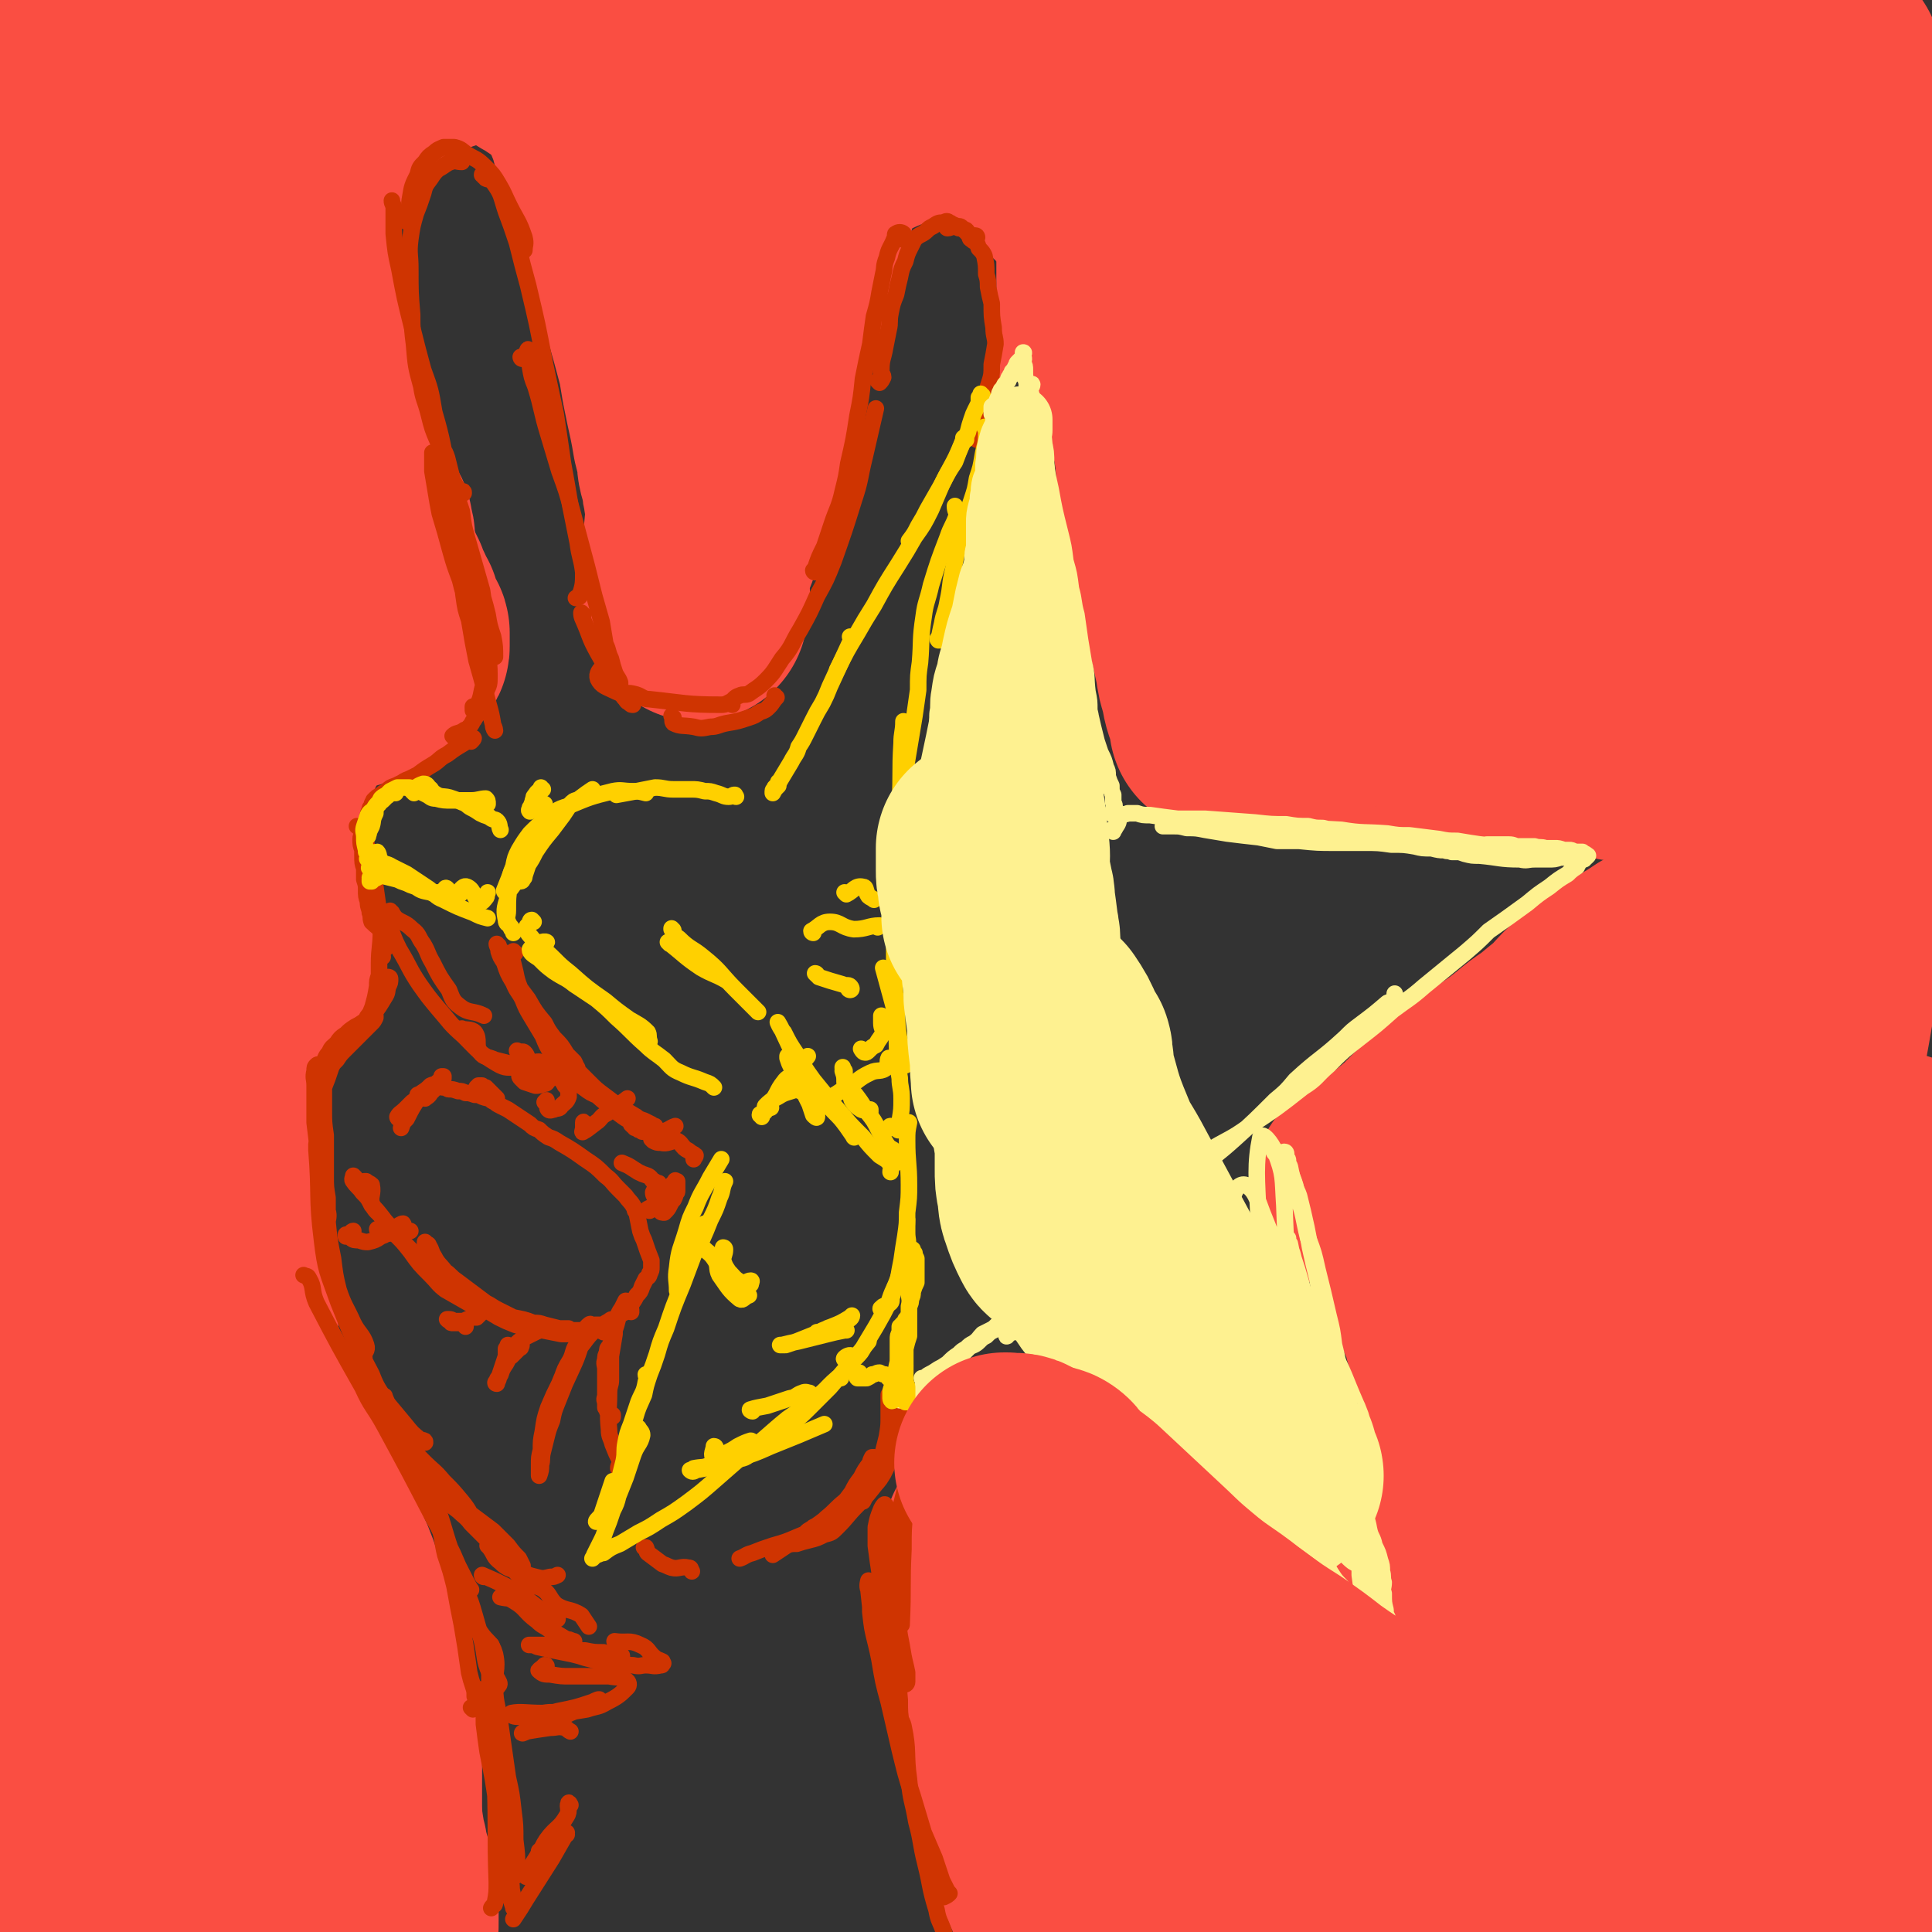<svg viewBox='0 0 1050 1050' version='1.1' xmlns='http://www.w3.org/2000/svg' xmlns:xlink='http://www.w3.org/1999/xlink'><rect x="0" y="0" width="1050" height="1050" fill="#333333" stroke="none"/><g fill='none' stroke='#FA4E42' stroke-width='120' stroke-linecap='round' stroke-linejoin='round'><path d='M542,837c0,0 -1,-1 -1,-1 0,0 1,1 0,1 0,0 -1,0 -1,0 0,0 1,-1 2,-1 1,0 1,1 1,1 1,2 1,2 2,4 2,4 2,4 3,9 1,3 1,3 2,7 1,7 1,7 1,13 1,4 1,4 1,8 1,3 1,3 1,6 0,3 0,3 1,5 0,2 0,2 0,3 -1,2 -1,1 -2,2 -2,1 -2,2 -3,2 -1,1 -2,1 -3,0 -1,-1 -2,-1 -2,-4 -2,-4 -2,-4 -3,-9 0,-4 0,-4 0,-8 0,-4 0,-4 0,-8 1,-4 1,-4 2,-8 0,-3 0,-3 1,-6 1,-3 1,-3 2,-6 1,-3 2,-3 3,-7 0,-1 0,-1 0,-3 0,0 0,0 0,-1 0,0 0,0 0,0 0,1 0,1 0,2 0,1 0,1 0,2 0,1 1,1 0,3 0,1 0,1 -1,3 0,2 0,2 0,3 0,1 -1,1 -1,2 0,0 0,0 0,0 0,-1 0,-1 0,-1 0,-4 0,-4 -1,-7 0,-3 0,-3 0,-5 0,-2 0,-2 0,-5 0,-2 1,-2 1,-3 1,-2 1,-2 1,-4 0,-1 0,-1 1,-2 0,-1 0,-1 1,-2 0,-1 0,-1 1,-2 0,0 0,0 1,-1 0,0 0,0 0,-1 0,0 0,0 0,-1 1,0 0,0 0,0 0,0 0,0 0,0 0,0 0,0 0,0 0,-1 0,-1 0,-1 0,-1 0,-1 0,-2 0,-1 0,-1 0,-2 0,-2 0,-2 0,-3 0,-1 0,-1 0,-2 0,-1 0,-1 0,-2 1,-1 1,-1 1,-2 0,0 0,0 0,0 0,0 0,0 0,0 0,1 -1,0 -1,0 0,0 1,0 1,0 0,0 0,0 0,0 0,0 0,0 1,-1 0,0 0,0 0,-1 1,0 0,0 0,0 0,0 0,0 0,-1 0,0 0,0 0,0 1,1 0,0 0,0 0,0 0,0 1,0 0,0 0,0 0,0 0,0 0,0 0,0 0,0 0,0 0,0 0,0 0,0 0,0 1,0 1,1 1,1 1,1 1,1 2,2 1,1 1,1 1,2 3,4 2,4 5,8 4,5 4,5 8,10 5,6 4,6 10,11 8,8 8,8 17,14 10,9 11,8 21,16 8,6 8,6 16,14 8,6 7,7 15,14 6,6 6,6 11,12 6,6 6,6 11,12 6,6 6,6 12,11 3,3 3,3 5,5 1,1 1,1 1,1 -2,-3 -3,-4 -6,-8 -9,-12 -8,-12 -18,-24 -8,-10 -8,-10 -18,-21 -11,-12 -11,-12 -23,-24 -12,-13 -12,-13 -24,-25 -5,-5 -5,-5 -10,-10 -5,-5 -5,-5 -10,-10 -2,-2 -2,-2 -4,-4 0,0 -1,-1 0,-1 0,0 1,1 1,2 3,2 3,2 5,3 4,3 4,3 8,6 5,3 5,3 10,5 6,4 6,3 12,6 13,9 12,9 25,19 5,4 5,4 10,8 5,4 5,4 10,8 8,5 8,5 16,11 5,3 5,3 10,6 4,3 4,3 8,6 4,2 4,2 8,4 3,2 3,2 7,3 3,2 3,2 6,3 4,2 4,2 8,5 2,1 2,1 5,2 2,2 2,2 5,4 2,1 2,1 4,2 2,1 2,0 4,1 1,1 1,1 2,3 1,1 1,1 2,2 0,1 0,1 1,2 0,1 0,1 1,1 0,1 0,1 1,1 0,0 0,0 0,0 0,0 0,0 0,0 -1,0 -1,0 -1,0 -1,0 -1,0 -2,-1 -1,0 -1,0 -2,0 -2,0 -2,0 -3,0 -2,0 -2,0 -3,-1 -4,-1 -4,-1 -8,-1 -3,-1 -3,-1 -6,-1 -4,-1 -4,0 -8,-1 -7,-2 -7,-2 -15,-5 -6,-2 -6,-2 -13,-5 -8,-3 -8,-3 -16,-5 -9,-3 -9,-2 -19,-4 -9,-2 -9,-2 -18,-4 -8,-2 -8,-2 -17,-5 -11,-3 -11,-3 -23,-6 -6,-1 -6,-1 -12,-1 -4,0 -4,0 -7,1 -3,2 -3,2 -4,5 -1,3 -1,3 0,7 1,6 1,6 3,13 2,8 2,8 5,16 3,9 3,9 6,18 4,9 4,9 7,18 5,12 5,12 9,24 2,6 2,6 4,12 1,3 1,4 1,6 -1,2 -2,3 -3,3 -3,-1 -3,-2 -5,-5 -5,-6 -5,-6 -9,-13 -6,-10 -6,-10 -11,-20 -5,-11 -5,-11 -10,-22 -4,-9 -4,-9 -7,-18 -5,-10 -5,-10 -9,-21 -2,-6 -2,-6 -4,-13 -1,-6 -1,-6 -3,-13 0,-3 0,-3 -1,-5 0,-1 0,-1 0,-2 0,-1 0,0 -1,-1 0,0 0,0 0,0 0,0 0,0 0,0 0,3 0,3 -1,6 0,3 -1,3 -1,7 0,8 0,8 1,16 0,7 1,7 2,14 2,7 2,7 4,13 1,5 1,5 2,11 1,5 1,5 2,10 1,4 1,4 2,9 2,7 2,7 3,13 1,5 1,5 2,10 1,6 1,6 3,11 2,8 2,8 4,15 1,4 1,4 2,8 1,4 1,3 3,7 1,3 1,3 2,5 1,2 1,2 2,4 1,0 1,0 2,1 0,0 0,0 1,1 0,0 0,0 0,0 0,0 0,0 -1,-1 0,0 1,0 1,0 0,-2 -1,-2 -1,-3 0,-1 0,-1 0,-2 0,0 0,0 0,-1 0,0 0,0 0,0 0,0 1,0 1,0 1,3 1,3 2,5 1,2 1,2 2,4 1,4 1,4 3,7 1,2 1,2 2,4 1,2 1,2 3,4 1,2 1,2 2,3 2,1 2,2 3,2 2,1 2,1 4,0 2,-1 2,-1 4,-3 3,-7 3,-7 6,-14 2,-9 2,-9 4,-17 4,-17 3,-17 9,-33 3,-10 4,-11 10,-19 5,-6 6,-7 13,-11 7,-3 8,-3 16,-4 8,-1 8,-1 16,1 7,2 8,2 14,5 5,4 6,4 9,10 4,7 3,8 4,17 1,4 1,4 1,8 0,3 -1,3 -1,6 0,1 0,1 0,1 0,-2 1,-2 1,-4 2,-4 1,-4 3,-7 2,-5 2,-5 4,-10 4,-5 3,-6 8,-9 6,-4 7,-5 13,-6 3,-1 5,0 6,3 2,3 2,4 1,8 -3,10 -4,10 -9,21 -4,8 -4,8 -9,16 -4,7 -4,7 -8,13 -2,4 -2,4 -5,8 0,1 -1,2 -2,1 0,0 0,-1 0,-3 0,-8 -1,-8 1,-16 2,-7 2,-7 5,-13 3,-6 3,-7 8,-11 8,-6 8,-6 17,-10 6,-2 6,-1 12,-1 5,1 5,1 9,3 3,3 4,3 5,7 2,4 1,4 2,9 1,4 0,4 0,8 1,1 1,3 2,3 0,0 1,-1 2,-3 1,-4 1,-4 2,-9 2,-10 1,-11 4,-21 1,-9 1,-9 4,-17 3,-8 3,-8 8,-15 4,-6 4,-7 10,-10 4,-3 5,-4 10,-3 4,0 5,0 8,3 4,6 4,7 6,15 1,5 0,5 0,11 0,6 1,6 0,12 0,2 0,2 -2,3 -1,1 -2,1 -3,1 -1,-1 -2,-2 -3,-4 -1,-2 -1,-2 -1,-5 0,-4 0,-4 1,-8 1,-4 2,-4 3,-8 3,-7 3,-7 7,-13 2,-5 2,-5 4,-9 4,-5 4,-5 8,-9 2,-3 3,-2 5,-4 2,-2 2,-2 4,-3 2,-1 2,-1 4,-3 1,0 1,0 2,-1 1,0 2,-1 2,-1 0,0 -1,0 -3,0 '/><path d='M763,637c0,0 -1,-1 -1,-1 0,0 0,1 0,1 0,-1 1,-3 0,-2 -2,0 -4,1 -4,3 -1,1 0,2 1,4 3,4 3,3 5,7 5,10 5,10 9,20 3,9 3,9 6,18 3,10 3,10 6,21 4,11 4,11 8,23 4,12 4,12 9,23 4,11 4,11 9,21 4,9 4,9 9,18 5,12 5,12 11,24 3,6 3,6 6,13 3,7 3,7 7,15 2,4 2,4 4,9 2,3 2,3 3,6 1,3 1,3 2,6 0,2 0,2 0,3 1,1 1,1 1,2 0,1 0,1 0,2 0,0 0,1 0,1 0,1 -1,1 -2,2 -1,0 -1,0 -2,0 -2,-1 -2,-2 -3,-4 -2,-4 -2,-4 -4,-8 -3,-5 -3,-5 -6,-10 -3,-6 -3,-6 -7,-12 -3,-6 -4,-5 -6,-12 -5,-9 -5,-9 -9,-19 -3,-7 -2,-7 -4,-14 -2,-7 -1,-7 -3,-14 -2,-11 -2,-11 -5,-21 -2,-7 -2,-7 -4,-13 -2,-5 -2,-5 -4,-11 -2,-5 -2,-5 -3,-10 -2,-4 -2,-4 -3,-9 -1,-3 -1,-3 -3,-7 -1,-6 -1,-6 -3,-12 -1,-3 -2,-3 -3,-7 -1,-4 -2,-3 -3,-7 -2,-6 -2,-6 -4,-11 0,-3 0,-3 -1,-7 0,-3 0,-3 -1,-5 0,-3 0,-3 -1,-5 0,-2 0,-2 -1,-3 -1,-1 -1,-1 -1,-3 -1,-1 -1,-1 -1,-2 0,-1 0,-1 0,-2 -1,0 -1,0 -1,-1 -1,-2 0,-2 -1,-4 0,-1 -1,-1 -1,-1 -1,-1 -1,-1 -1,-1 -1,0 -1,0 -2,0 0,0 0,0 0,0 0,0 0,0 0,0 -1,0 -1,0 -1,0 0,0 0,0 0,0 0,0 0,0 0,0 0,0 0,0 0,1 -1,0 -1,1 -2,1 0,0 0,0 -1,1 0,0 0,-1 -1,0 -2,0 -2,0 -4,1 '/><path d='M742,645c0,0 -1,-1 -1,-1 0,0 0,0 0,0 3,-2 3,-3 6,-5 3,-2 3,-2 5,-3 4,-2 4,-2 8,-5 5,-4 5,-4 11,-9 3,-3 3,-3 6,-6 3,-3 3,-3 6,-6 3,-3 3,-3 7,-5 3,-4 3,-4 7,-7 6,-4 6,-4 11,-8 11,-8 11,-7 21,-15 6,-5 6,-5 12,-9 6,-5 6,-5 11,-9 6,-6 6,-7 13,-13 4,-4 4,-4 9,-8 6,-4 7,-4 13,-8 7,-4 7,-4 13,-8 7,-3 7,-3 13,-7 6,-3 6,-3 11,-6 6,-4 6,-4 12,-8 3,-3 2,-3 5,-5 3,-2 3,-2 5,-4 3,-2 3,-3 6,-5 2,-1 2,-1 4,-2 0,-1 1,-1 1,-2 0,0 -2,0 -3,0 -2,1 -2,1 -3,2 '/><path d='M951,420c0,0 -1,-1 -1,-1 0,0 0,1 0,1 2,-1 3,-1 5,-2 0,-1 -1,-1 -2,-1 0,-1 0,-1 -1,-1 -1,-1 -1,-1 -3,-1 -4,-1 -4,-1 -8,-1 -3,0 -3,0 -7,-1 -3,0 -3,0 -7,-1 -3,-1 -3,-1 -7,-1 -4,-1 -4,-1 -9,-1 -6,0 -6,0 -11,0 -10,-1 -10,-1 -20,-2 -6,-1 -6,-2 -12,-2 -5,-1 -5,-2 -10,-2 -8,0 -8,0 -16,0 -6,0 -6,0 -11,0 -5,0 -5,1 -9,1 -5,0 -5,0 -9,0 -4,0 -4,-1 -8,-1 -4,-1 -4,-1 -7,-1 -6,-1 -6,-1 -12,-2 -4,-1 -4,-1 -8,-2 -6,-1 -6,-1 -12,-3 -4,-1 -4,-1 -8,-3 -3,-1 -3,-1 -7,-2 -3,-1 -3,-1 -7,-2 -3,-1 -3,-1 -7,-1 -3,-1 -3,-1 -6,-1 -3,0 -3,0 -6,0 -3,0 -3,0 -7,0 -2,0 -1,0 -3,1 -2,0 -2,0 -4,1 -1,0 -1,0 -3,0 -1,1 -1,1 -2,1 -2,1 -2,1 -3,1 -1,1 -1,1 -3,1 -1,0 -1,1 -2,1 -2,0 -2,-1 -4,-1 -2,-1 -2,0 -4,-1 -3,0 -3,0 -6,-1 -2,0 -2,0 -3,0 -2,0 -2,0 -3,-1 -1,0 -1,0 -2,0 -1,-1 -1,-1 -3,-1 -1,0 -1,0 -1,0 -2,0 -2,0 -4,0 '/><path d='M667,389c0,0 -1,-1 -1,-1 -2,2 -2,4 -3,5 -1,1 1,-1 0,-2 0,-2 -1,-1 -1,-3 -2,-7 -3,-7 -4,-15 -2,-6 -2,-6 -3,-13 -2,-9 -2,-9 -4,-17 -5,-26 -6,-26 -12,-51 -2,-10 -1,-10 -3,-19 -1,-9 0,-9 -2,-17 -1,-11 -1,-11 -3,-22 -2,-5 -2,-5 -4,-10 -2,-4 -2,-4 -4,-9 -1,-3 -2,-3 -3,-7 -1,-4 -1,-4 -2,-7 -1,-4 -1,-4 -2,-8 0,-5 0,-5 -1,-10 0,-2 0,-2 -1,-5 0,-2 -1,-1 -2,-3 -1,-3 -1,-3 -2,-5 -1,-2 0,-2 -1,-3 0,-2 0,-2 0,-4 0,-3 0,-3 0,-5 -1,-3 -1,-3 -1,-6 -1,-3 -1,-3 -2,-6 -1,-5 0,-5 -1,-10 -1,-3 -1,-3 -2,-6 -1,-2 -1,-2 -1,-5 -1,-3 -1,-3 0,-5 0,-2 0,-2 1,-3 0,-1 0,-1 0,-2 0,0 0,0 0,0 0,0 0,0 1,0 0,0 0,0 0,0 2,1 2,1 2,3 2,1 1,1 2,3 2,4 2,4 3,9 2,4 2,4 3,8 1,5 1,5 2,10 1,4 1,4 2,8 1,1 1,1 1,3 0,0 0,1 0,0 -1,-1 -1,-1 -2,-2 -4,-4 -4,-4 -7,-9 -3,-5 -4,-5 -5,-11 -3,-12 -3,-12 -3,-24 1,-11 2,-11 5,-21 3,-10 3,-10 7,-20 2,-9 2,-9 6,-17 2,-6 2,-7 6,-12 3,-4 4,-7 7,-5 8,3 11,5 15,14 6,12 4,13 5,28 2,18 3,18 1,37 -1,21 -2,21 -6,42 0,5 -1,9 -2,9 -1,0 -1,-4 0,-7 0,-12 0,-12 1,-24 2,-16 2,-16 4,-32 3,-17 2,-17 6,-34 7,-22 5,-24 16,-43 6,-9 14,-19 19,-13 10,13 7,25 11,51 5,34 4,34 6,68 3,38 3,38 5,75 2,28 2,28 3,56 0,19 -1,37 -1,38 -1,1 -2,-16 -3,-33 -1,-22 -1,-22 -1,-44 0,-26 -2,-27 1,-53 4,-39 4,-39 13,-77 5,-20 3,-24 16,-38 11,-14 20,-21 33,-17 12,3 10,14 16,30 10,29 9,29 16,58 10,50 10,50 18,100 3,23 6,25 4,46 -1,7 -8,15 -10,11 -8,-12 -6,-22 -11,-43 -6,-30 -7,-30 -12,-60 -6,-31 -6,-31 -9,-62 -2,-29 -2,-29 0,-57 1,-23 2,-24 7,-46 4,-18 4,-26 11,-35 3,-3 6,5 7,11 8,39 7,40 12,80 5,40 6,40 7,81 2,59 6,63 -1,118 -1,9 -13,18 -15,11 -14,-50 -12,-62 -16,-124 -2,-32 -3,-34 5,-64 13,-49 16,-56 38,-95 3,-6 9,0 12,6 15,35 13,38 24,77 7,26 8,26 14,53 8,37 8,37 14,74 3,18 3,19 4,36 0,2 -3,4 -3,3 -5,-14 -5,-17 -9,-35 -5,-23 -6,-23 -10,-47 -4,-27 -5,-27 -5,-54 1,-24 1,-24 7,-47 5,-17 3,-20 14,-32 10,-9 16,-14 27,-11 12,3 13,10 19,23 11,24 10,26 15,52 8,53 7,53 12,107 3,32 4,32 4,65 -1,42 -1,42 -6,84 -1,9 -1,20 -5,17 -11,-9 -18,-18 -25,-40 -17,-51 -17,-52 -24,-106 -5,-44 -5,-57 -2,-90 0,-6 7,5 8,13 1,16 0,17 -3,35 -5,26 0,29 -12,53 -10,20 -13,26 -32,34 -14,7 -17,1 -33,-4 -27,-8 -26,-10 -51,-21 -12,-5 -11,-6 -23,-11 -9,-5 -9,-5 -18,-9 -6,-3 -6,-3 -13,-5 -2,-1 -5,-3 -5,-2 -1,0 2,2 4,4 6,6 6,6 12,12 15,15 15,15 30,29 11,11 11,11 22,22 8,9 8,9 16,19 6,7 6,7 11,14 4,5 4,5 7,10 2,4 2,4 2,8 0,5 0,5 -2,9 0,2 -1,4 -1,3 -2,-2 -2,-4 -3,-9 -3,-9 -3,-9 -5,-19 -3,-13 -3,-13 -6,-27 -4,-14 -5,-14 -7,-29 -3,-20 -5,-21 -4,-41 1,-6 2,-8 8,-10 10,-5 12,-5 24,-6 12,0 13,0 25,5 25,10 25,11 48,26 16,10 15,13 30,24 12,10 11,13 25,18 19,7 24,10 40,7 7,-2 7,-8 7,-16 3,-24 1,-25 -1,-50 -2,-22 -4,-22 -8,-44 -5,-24 -7,-24 -11,-49 -4,-30 -4,-30 -6,-61 -1,-12 0,-12 0,-24 0,-5 0,-7 1,-10 0,-1 1,1 1,3 2,8 2,8 3,16 2,15 1,15 3,29 3,33 4,33 7,66 6,50 8,50 11,100 2,35 2,35 0,70 -3,34 -5,34 -10,68 -2,11 -2,11 -3,21 -1,6 -1,8 -2,11 0,1 0,-2 0,-4 -4,-41 -4,-41 -7,-82 -1,-22 -4,-22 -1,-44 2,-15 7,-28 11,-30 2,-2 2,12 2,24 1,22 1,22 1,44 -1,32 -1,32 -3,64 -2,41 -1,41 -6,82 -10,72 -10,72 -24,144 -9,48 -9,48 -23,96 -26,84 -25,85 -57,166 -6,14 -9,30 -18,25 -19,-11 -26,-25 -38,-56 -9,-24 -4,-27 -4,-53 0,-47 0,-47 5,-93 3,-28 1,-29 10,-55 15,-42 16,-44 39,-81 4,-7 13,-13 16,-7 11,20 12,29 13,59 2,34 -1,34 -7,68 -10,61 -11,61 -25,122 -8,37 -8,37 -18,74 -17,57 -16,58 -37,113 -3,8 -8,17 -12,12 -13,-15 -16,-25 -22,-53 -7,-29 -5,-30 -5,-61 1,-34 -1,-35 8,-68 12,-45 11,-48 34,-87 17,-30 32,-62 46,-52 22,16 21,51 25,102 4,40 -2,41 -9,81 -11,70 -13,70 -26,140 -5,23 -1,25 -11,46 -7,14 -16,26 -23,23 -8,-2 -7,-17 -5,-33 7,-87 4,-88 22,-173 9,-40 6,-44 31,-76 35,-44 62,-88 88,-75 32,15 25,65 27,132 4,81 0,83 -14,162 -5,25 -10,45 -24,46 -15,1 -23,-18 -36,-42 -12,-22 -11,-25 -13,-51 -2,-50 -2,-51 5,-101 5,-32 3,-34 18,-62 19,-34 25,-49 49,-62 10,-5 16,10 20,25 18,61 16,63 26,127 5,35 4,35 4,71 2,63 3,64 0,126 0,6 -3,16 -6,12 -27,-42 -33,-51 -53,-106 -16,-42 -18,-44 -19,-89 -1,-84 -4,-88 15,-170 13,-55 20,-71 49,-104 7,-9 19,5 24,18 16,45 9,49 17,98 '/><path d='M1020,737c0,0 -1,0 -1,-1 0,0 1,1 1,1 1,26 2,26 3,52 0,28 -2,28 -3,55 0,31 0,31 -1,62 -1,31 1,31 -2,62 -4,42 -6,42 -11,84 '/><path d='M188,1021c0,0 0,-1 -1,-1 -1,1 -2,3 -2,3 0,-1 2,-2 2,-3 1,-3 0,-3 0,-6 -1,-5 -1,-5 -1,-10 -1,-6 -1,-6 -2,-12 -1,-8 -1,-8 -3,-15 -3,-10 -3,-10 -6,-21 -1,-6 -1,-6 -2,-12 -1,-5 -1,-5 -1,-10 0,-12 0,-12 0,-24 0,-3 0,-3 0,-6 0,-2 -1,-2 0,-4 0,0 0,0 0,0 3,2 3,3 5,6 1,2 1,2 2,5 1,5 1,5 2,9 3,8 3,8 5,17 4,13 5,13 9,26 3,12 3,12 7,25 1,7 1,7 2,13 2,10 1,10 2,20 1,6 1,6 1,13 1,5 1,5 1,11 0,6 0,6 0,12 0,2 0,2 0,4 0,1 0,1 0,1 0,0 0,-1 0,-1 1,-2 1,-2 2,-4 0,-2 0,-2 0,-4 1,-4 1,-4 1,-9 0,-4 0,-4 0,-9 -1,-8 -1,-8 -3,-17 -1,-6 -2,-6 -3,-13 -2,-7 -2,-7 -4,-14 -1,-6 -1,-6 -2,-13 -1,-6 -1,-6 -2,-12 0,-6 0,-6 -1,-13 -1,-6 0,-7 -1,-13 -2,-6 -3,-6 -4,-12 -1,-5 0,-5 -1,-9 '/><path d='M136,967c0,-1 -1,-1 -1,-1 -4,-1 -6,2 -8,-1 -9,-13 -10,-15 -15,-32 -5,-16 -3,-17 -4,-34 -1,-14 -1,-14 -1,-27 0,-9 0,-21 0,-18 0,7 0,19 -1,37 0,27 0,27 -1,54 0,34 1,34 -2,68 -3,43 -4,43 -11,85 -2,12 -2,18 -8,23 -2,2 -6,-3 -8,-9 -7,-17 -6,-18 -8,-36 -4,-26 -3,-26 -6,-52 -2,-28 -3,-28 -5,-56 -3,-56 -3,-77 -6,-113 -1,-7 1,13 0,25 -4,55 -4,55 -9,110 -2,22 -1,26 -6,43 0,2 -3,-1 -3,-4 0,-32 1,-32 3,-64 2,-27 2,-27 6,-53 6,-40 7,-40 16,-80 4,-18 7,-30 8,-36 1,-3 -2,9 -4,18 -6,29 -6,29 -13,57 -7,35 -7,35 -15,69 -6,29 -3,30 -12,58 -5,17 -8,27 -15,31 -3,3 -5,-8 -6,-17 -2,-30 1,-30 1,-60 -1,-11 -1,-11 -2,-21 '/><path d='M202,1027c0,-1 -1,-1 -1,-1 0,-1 0,0 1,0 1,0 3,0 3,-1 -1,0 -3,0 -4,-1 -1,-3 0,-3 0,-7 0,-6 0,-6 0,-12 0,-6 0,-6 1,-11 0,-5 0,-5 0,-11 0,-5 0,-5 0,-11 0,-5 0,-5 0,-10 0,-4 0,-4 0,-8 0,-5 0,-5 0,-9 -1,-7 -1,-7 -3,-14 -1,-5 -1,-5 -2,-10 -2,-8 -2,-8 -4,-15 -2,-5 -2,-5 -3,-10 -1,-4 -1,-4 -2,-8 -1,-5 -1,-5 -2,-9 -1,-4 -1,-4 -2,-8 -2,-4 -2,-4 -3,-8 -2,-6 -2,-6 -4,-11 -2,-4 -2,-4 -3,-7 -1,-4 -2,-4 -3,-8 -2,-7 -2,-7 -4,-13 -2,-4 -2,-4 -4,-7 -1,-4 -1,-4 -3,-7 -2,-3 -2,-3 -3,-6 -2,-3 -2,-3 -3,-5 -1,-3 -1,-3 -3,-5 -2,-4 -2,-4 -4,-7 -1,-3 -1,-3 -3,-6 -1,-3 -1,-3 -2,-5 -1,-3 -2,-3 -3,-6 -1,-2 -1,-2 -2,-4 -2,-2 -2,-2 -3,-4 -1,-2 -1,-2 -2,-4 -1,-3 -1,-3 -2,-5 -1,-3 -1,-3 -1,-6 -1,-3 -1,-3 -2,-6 0,-2 0,-2 -1,-3 0,-1 0,-1 -1,-3 0,-3 0,-3 -1,-6 0,-2 0,-2 0,-5 -1,-3 -1,-3 -1,-5 0,-2 0,-2 -1,-5 0,-1 0,-1 -1,-3 0,0 0,0 0,-1 0,-1 -1,-1 -1,-2 -1,-1 -1,-1 -1,-3 -1,-3 -1,-3 -1,-6 0,-2 0,-2 -1,-5 0,-2 0,-2 0,-5 -1,-3 -1,-3 -1,-7 0,-2 0,-2 0,-4 0,-6 0,-6 0,-11 0,-2 0,-2 0,-5 0,-4 -1,-4 -1,-7 0,-3 0,-3 0,-6 0,-3 0,-3 0,-6 -1,-3 -1,-3 -1,-5 0,-2 0,-2 0,-4 -1,-2 -1,-2 -1,-4 0,-3 0,-3 -1,-6 0,-3 0,-3 0,-6 0,-3 0,-3 -1,-5 -1,-4 0,-4 -1,-7 -1,-2 -1,-2 -1,-4 -1,-2 -1,-2 -1,-3 -1,-2 -1,-2 -1,-3 0,-2 0,-2 0,-4 1,-2 1,-2 1,-4 1,-4 1,-4 1,-7 1,-3 1,-3 1,-5 1,-2 1,-2 2,-4 1,-2 1,-2 2,-5 0,-1 1,-1 1,-2 2,-2 2,-2 3,-4 1,-2 1,-2 2,-4 2,-3 1,-3 3,-5 1,-2 1,-3 2,-5 1,-3 1,-3 3,-6 0,-1 0,-1 1,-2 0,0 0,0 1,-1 0,0 0,0 1,0 1,-1 1,-1 1,-1 0,0 0,0 0,0 1,0 1,0 1,0 0,0 0,0 0,0 1,0 1,0 2,0 0,-1 0,-1 1,-2 0,0 0,0 1,-1 0,0 0,0 0,-1 0,0 1,0 1,-1 0,0 0,0 0,-1 0,-1 0,-1 0,-2 0,-1 0,-1 0,-2 0,-1 0,-1 0,-2 0,-1 0,-1 0,-2 0,-2 0,-2 1,-3 0,-1 0,-1 0,-1 0,-1 0,-1 0,-2 0,-1 0,-1 0,-2 0,-1 0,-1 0,-2 0,-1 0,-1 0,-2 0,-1 0,-1 0,-2 0,-1 0,-1 0,-2 0,0 0,0 0,-1 0,-1 0,-1 0,-2 0,-1 0,-1 0,-2 0,-1 1,-1 0,-2 0,-2 0,-2 -1,-4 0,-3 0,-3 -1,-6 -1,-2 -1,-2 -1,-4 -1,-3 -1,-3 -2,-5 -1,-2 -1,-2 -1,-3 -1,-1 -1,-1 -2,-2 -1,-3 -1,-3 -2,-5 0,-2 0,-2 0,-4 -1,-3 -1,-3 -1,-5 -1,-3 -1,-3 -1,-5 -2,-6 -2,-6 -4,-11 -2,-7 -2,-7 -4,-13 -1,-4 -1,-4 -2,-7 -2,-6 -2,-6 -4,-11 -1,-2 -1,-2 -2,-5 -1,-1 -1,-2 -1,-2 0,0 0,1 1,3 0,2 0,2 1,4 2,3 2,3 3,6 1,2 1,2 2,4 1,2 1,2 2,5 1,4 1,4 3,9 0,3 0,3 0,7 1,4 1,4 1,7 -1,4 -1,4 -1,7 -1,4 -1,4 -1,7 -1,4 -1,4 -3,8 -2,8 -2,8 -5,16 -2,7 -2,7 -5,14 -6,14 -6,14 -12,29 -5,12 -6,12 -11,25 -6,15 -5,16 -12,31 -7,17 -7,17 -15,34 -6,14 -6,14 -13,28 -2,6 -3,10 -5,12 -1,1 -1,-4 -1,-7 -1,-19 -1,-20 0,-39 2,-19 2,-19 5,-38 5,-31 6,-31 13,-63 4,-15 4,-15 8,-30 2,-5 4,-12 5,-10 2,2 1,9 1,17 -1,25 -2,25 -3,49 -3,37 -3,37 -6,73 -4,43 -4,43 -9,85 -6,52 -3,53 -12,104 -4,23 -9,50 -14,44 -9,-10 -9,-37 -14,-75 -5,-33 -4,-33 -5,-66 -1,-37 -1,-37 1,-75 1,-38 1,-38 6,-77 5,-52 7,-51 13,-103 3,-24 4,-35 4,-48 0,-4 -2,7 -2,15 -6,69 -5,69 -10,139 -2,36 -1,36 -4,73 -4,48 -1,50 -9,96 -2,7 -8,12 -11,9 -6,-8 -4,-16 -7,-32 -2,-13 -2,-13 -4,-26 '/><path d='M84,167c0,0 -1,-1 -1,-1 0,0 1,0 1,0 -4,22 -4,22 -8,43 -10,55 -10,54 -19,109 -6,30 -6,30 -10,61 -5,38 -4,58 -9,76 -2,6 -3,-14 -4,-27 -2,-37 -2,-37 -3,-74 0,-33 -1,-33 0,-65 3,-86 3,-86 7,-173 2,-30 2,-30 5,-60 4,-36 5,-36 9,-71 0,-1 0,-4 0,-3 -3,9 -4,11 -5,23 -5,41 -5,41 -9,82 -3,37 -2,37 -5,74 -3,37 -2,37 -6,73 -4,31 -5,55 -9,62 -3,4 -3,-20 -5,-41 -2,-25 -1,-25 -3,-51 -1,-28 -2,-28 -3,-56 0,-28 -3,-28 1,-56 6,-39 6,-39 18,-77 4,-16 5,-24 15,-30 6,-3 12,3 16,12 8,19 5,22 7,44 2,29 1,29 2,58 0,29 0,29 -1,58 -1,27 0,27 -2,54 -2,22 -2,22 -4,44 -2,13 0,17 -4,25 -1,3 -5,-1 -6,-4 -3,-12 -3,-14 -2,-27 2,-30 2,-30 7,-59 3,-24 4,-24 9,-47 2,-11 2,-11 4,-22 '/><path d='M97,44c0,0 0,-1 -1,-1 0,0 1,0 1,1 7,15 11,14 13,30 6,29 2,30 3,60 0,29 1,29 1,58 0,43 0,43 -1,86 -1,24 -1,24 -4,49 -4,32 -1,38 -10,65 -2,5 -13,3 -13,-3 -1,-105 -3,-115 10,-219 1,-11 16,-18 19,-10 13,31 8,43 14,86 3,24 3,25 4,50 1,25 2,25 1,51 0,7 0,9 -3,14 -1,2 -4,2 -5,0 -5,-8 -6,-9 -8,-19 -4,-19 -4,-20 -4,-39 0,-9 2,-9 4,-18 1,-6 1,-6 3,-12 1,-2 1,-3 3,-5 1,-1 2,-1 3,0 2,1 2,2 3,6 2,9 2,9 3,19 1,7 1,8 1,15 0,8 0,8 -1,15 -1,6 -1,6 -2,12 -1,5 -1,5 -2,10 0,4 0,4 -1,7 -1,4 -1,4 -3,8 '/><path d='M118,430c0,-1 -1,-2 -1,-1 -1,0 -1,1 -1,1 -1,2 -2,3 -3,3 0,-1 0,-2 0,-3 -1,-2 -1,-2 -1,-3 1,-1 1,-1 1,-2 1,-1 1,-1 1,-2 1,-2 1,-2 2,-3 1,-1 0,-2 1,-3 1,-1 1,-1 1,-2 2,-2 2,-2 3,-4 1,-1 1,-1 1,-1 1,-1 1,-1 2,-2 1,-1 1,-1 1,-1 1,-1 1,-1 2,-2 1,-2 1,-2 2,-3 2,-3 1,-3 3,-6 1,-1 1,-1 1,-3 1,0 1,-1 2,-1 1,-2 1,-1 3,-3 1,0 1,0 2,-1 1,-1 1,-1 2,-2 1,0 1,0 2,-1 2,-1 2,-1 3,-1 1,-1 1,-1 3,-1 2,0 2,0 4,0 1,0 1,0 3,0 1,0 1,0 3,-1 2,-1 2,-1 3,-2 2,-2 2,-2 3,-3 1,-2 1,-2 2,-3 2,-1 2,-1 3,-2 1,0 1,0 2,0 1,0 1,0 2,0 1,0 2,1 3,1 1,0 1,-1 2,-2 1,-1 1,-1 2,-2 1,0 1,0 1,0 1,0 1,0 2,0 1,0 1,0 2,0 1,0 1,0 2,0 0,0 0,-1 1,-1 1,0 1,0 2,-1 2,-1 2,-1 3,-2 2,-1 2,-1 3,-2 1,-1 1,-1 3,-2 0,0 0,0 1,0 1,-1 1,-1 2,-1 0,0 0,0 1,-1 1,0 1,0 1,0 1,0 1,0 2,0 1,-1 1,-1 2,-2 1,0 1,0 1,0 1,-1 1,-1 2,-1 0,-1 0,-1 1,-1 1,0 1,0 1,-1 1,0 1,0 1,-1 1,-1 1,-1 1,-2 0,-1 0,-1 0,-2 0,-2 0,-3 0,-5 0,-1 -1,-1 -2,-3 0,-1 0,-1 -1,-2 -1,-4 -1,-4 -2,-7 -2,-3 -2,-3 -3,-6 -2,-4 -2,-4 -3,-7 -2,-4 -2,-4 -4,-8 -2,-5 -2,-5 -4,-10 -2,-5 -2,-5 -4,-11 -4,-10 -4,-10 -8,-21 -3,-8 -3,-8 -5,-16 -2,-9 -2,-9 -5,-17 -3,-12 -3,-12 -6,-23 -2,-9 -2,-9 -4,-18 -2,-9 -2,-9 -4,-18 -2,-10 -2,-10 -5,-19 -2,-10 -2,-11 -4,-21 -3,-11 -3,-11 -6,-21 -4,-17 -4,-17 -8,-33 -3,-11 -3,-11 -6,-21 -2,-11 -2,-11 -4,-21 -4,-14 -4,-14 -7,-29 -2,-8 -2,-8 -3,-17 -1,-6 -1,-6 -2,-12 -1,-3 -1,-3 -2,-7 0,-2 0,-2 -1,-4 0,0 0,0 0,0 1,0 2,1 3,2 1,4 1,4 3,7 2,5 2,5 4,10 '/><path d='M197,286c0,0 -1,-2 -1,-1 0,3 3,5 2,9 0,2 -2,3 -4,3 -1,0 0,-2 -1,-3 -3,-10 -3,-10 -6,-21 -3,-8 -3,-8 -5,-17 -5,-16 -5,-16 -10,-33 -3,-14 -3,-14 -6,-28 -8,-39 -8,-39 -16,-77 -3,-14 -3,-14 -5,-28 -3,-12 -3,-12 -5,-24 -2,-11 -2,-11 -4,-22 -2,-10 -2,-10 -3,-20 -1,-10 -1,-10 -1,-19 -1,-12 -1,-12 -1,-24 0,-5 1,-5 1,-10 '/><path d='M379,332c0,0 -1,-1 -1,-1 1,-4 3,-4 2,-7 0,-2 -2,-1 -3,-3 -1,-1 0,-2 0,-3 0,-4 0,-4 0,-8 0,-3 0,-3 0,-6 0,-4 0,-4 0,-8 0,-9 1,-9 1,-18 0,-6 -1,-6 -1,-11 -1,-3 -1,-3 -1,-6 -1,-4 -1,-4 -2,-7 -1,-4 0,-4 -1,-8 -1,-4 -1,-4 -2,-8 -1,-6 -1,-6 -2,-11 -2,-9 -2,-9 -4,-19 -1,-6 -1,-6 -2,-12 -4,-15 -4,-15 -8,-29 -1,-5 -1,-5 -2,-11 -2,-5 -2,-5 -3,-11 -2,-6 -2,-6 -3,-12 -1,-6 -1,-6 -2,-11 -1,-5 0,-6 -2,-11 -2,-7 -2,-7 -5,-13 -1,-5 -2,-5 -4,-9 -2,-5 -3,-4 -5,-9 -3,-7 -2,-7 -5,-15 -2,-5 -2,-5 -4,-9 -1,-5 -1,-5 -2,-9 -2,-4 -2,-4 -3,-8 -1,-6 -1,-6 -2,-11 -2,-6 -2,-6 -3,-12 -1,-11 -1,-11 -2,-22 -1,-8 -1,-8 -2,-16 -1,-6 -1,-6 -2,-12 -2,-6 -2,-6 -4,-13 0,-1 0,-2 -1,-3 -1,-1 -1,0 -2,0 '/><path d='M168,32c0,0 -1,-1 -1,-1 2,-2 3,-1 5,-4 2,-2 1,-3 4,-6 2,-2 3,-2 6,-4 4,-1 4,-1 7,-3 4,-1 4,-1 7,-2 4,-1 4,-1 7,-2 4,0 4,0 8,-1 5,-1 5,-1 9,-2 5,-2 5,-2 11,-3 3,-1 3,-1 7,-2 2,0 2,0 5,-1 4,-1 4,-1 7,-1 2,-1 2,0 4,0 2,0 2,0 3,0 1,0 1,0 1,-1 1,0 1,0 1,0 0,0 0,0 0,0 0,0 0,0 0,0 -1,0 -1,-1 -2,0 -2,0 -2,1 -4,2 -4,2 -5,2 -9,4 -3,2 -3,2 -6,4 -3,2 -3,2 -6,4 -3,2 -3,2 -6,3 -3,1 -3,1 -6,2 -3,1 -3,1 -6,2 -5,2 -5,2 -9,5 -3,1 -3,2 -6,4 -3,2 -3,2 -5,4 -3,3 -3,3 -5,6 -2,2 -2,2 -4,4 -1,2 -1,2 -3,4 -1,2 -1,2 -3,3 -1,3 -1,3 -3,5 -1,3 -1,3 -2,5 -2,5 -2,5 -4,9 -1,3 -1,3 -2,5 0,2 0,2 -1,5 0,0 0,0 0,1 0,0 0,0 0,0 0,0 0,0 0,-1 0,-1 0,-1 1,-3 1,-2 1,-2 3,-4 1,-2 1,-2 3,-5 4,-4 4,-4 7,-8 3,-3 3,-3 6,-6 4,-4 3,-4 8,-9 2,-2 2,-2 5,-4 2,-2 2,-2 5,-3 3,-2 3,-2 5,-3 3,-1 3,-1 6,-2 3,-2 3,-2 5,-3 4,-2 4,-2 8,-3 3,-1 3,-1 5,-2 3,-2 3,-1 6,-2 4,-2 4,-2 9,-3 3,-1 3,-1 7,-2 3,0 3,0 6,0 4,-1 4,-1 7,-1 4,1 4,2 7,3 3,2 3,2 7,4 4,2 4,3 9,6 3,1 3,1 5,3 3,2 3,2 6,4 4,3 4,3 8,6 3,2 3,3 6,3 2,1 3,-1 5,-1 1,0 1,1 2,1 '/><path d='M380,324c0,0 -1,0 -1,-1 0,0 0,1 0,1 1,0 2,0 1,0 -1,2 -2,3 -3,3 -1,0 -1,-1 -1,-2 0,-2 -1,-2 0,-4 1,-6 1,-6 3,-11 2,-5 2,-4 4,-9 2,-5 2,-5 4,-11 4,-12 5,-12 8,-24 4,-11 3,-11 6,-22 3,-12 3,-12 6,-24 3,-13 3,-13 6,-26 4,-13 4,-13 8,-26 3,-13 3,-13 7,-25 6,-20 6,-20 11,-39 3,-13 3,-13 7,-26 5,-20 5,-20 11,-39 3,-13 3,-13 6,-26 4,-12 4,-12 8,-24 3,-11 3,-11 6,-22 3,-11 3,-11 6,-22 2,-10 1,-10 4,-20 1,-6 1,-6 3,-13 '/><path d='M386,91c0,-1 -1,-1 -1,-1 0,0 1,0 1,0 -6,-2 -10,1 -12,-4 -4,-9 -4,-13 -2,-24 2,-10 5,-10 11,-18 6,-9 6,-9 14,-17 7,-7 7,-7 16,-12 6,-5 6,-5 13,-8 3,-1 6,-2 6,-1 0,5 -2,8 -6,13 -5,8 -6,7 -14,13 -8,6 -7,8 -17,11 -10,3 -15,4 -22,1 -3,-2 0,-6 3,-10 10,-11 10,-12 23,-20 9,-6 10,-5 20,-8 18,-4 18,-5 36,-5 18,0 18,2 36,4 5,0 5,-1 9,-1 '/><path d='M451,81c0,0 -1,-1 -1,-1 0,0 1,0 1,0 -2,1 -4,3 -4,2 1,0 2,-2 5,-3 1,-1 1,-1 2,-2 1,0 1,0 3,-1 2,-1 2,-1 4,-2 2,-1 2,-1 4,-2 2,-1 2,-1 4,-2 1,-1 1,-1 3,-1 2,-1 2,-1 3,-2 2,0 2,0 3,-1 2,-1 2,-1 3,-2 2,-1 1,-1 3,-2 1,-1 1,-1 2,-1 1,-1 1,-1 2,-1 1,0 1,0 2,0 1,-1 1,-1 2,-1 1,0 1,0 2,0 2,0 2,0 3,-1 2,0 2,0 3,0 2,0 2,0 5,0 1,0 1,0 2,0 2,0 2,0 3,0 1,0 1,0 2,0 1,0 1,0 3,0 0,0 0,-1 1,0 2,0 2,1 4,1 2,1 3,1 6,2 2,0 2,0 4,1 3,1 3,1 5,2 2,1 2,1 3,2 3,1 3,1 6,1 2,1 2,0 5,1 2,0 2,0 3,1 2,0 2,0 3,1 2,2 2,2 4,3 2,2 2,2 3,4 2,2 1,2 3,4 2,2 2,2 3,4 2,1 2,1 4,3 2,2 2,2 4,4 6,5 5,6 12,10 1,1 1,1 3,1 2,0 3,0 4,-2 1,0 1,-1 1,-2 1,-1 1,-1 1,-2 0,-1 0,-1 0,-3 0,-1 0,-1 0,-2 0,-2 -1,-2 -1,-3 -2,-5 -2,-5 -4,-9 -3,-4 -3,-4 -5,-8 -5,-7 -5,-7 -9,-15 -3,-5 -3,-5 -6,-10 -2,-4 -2,-4 -4,-8 -2,-3 -2,-3 -4,-6 -1,-2 -2,-2 -2,-5 -1,-3 -1,-3 -1,-6 1,-3 1,-3 2,-6 2,-5 2,-5 5,-9 1,-2 1,-3 3,-3 3,-1 3,-1 6,0 1,0 1,1 3,3 1,1 1,1 2,2 0,0 0,0 1,1 0,0 0,0 1,0 0,0 0,0 0,0 1,-1 1,-1 2,-1 0,0 0,0 0,0 '/></g>
<g fill='none' stroke='#FA4E42' stroke-width='9' stroke-linecap='round' stroke-linejoin='round'><path d='M554,148c0,0 -1,0 -1,-1 0,0 1,0 1,-1 -1,-1 -1,-1 -1,-2 0,-2 0,-2 0,-3 0,0 0,0 0,0 0,1 0,1 1,1 0,1 0,1 0,1 0,1 0,1 0,1 0,1 1,1 1,2 0,2 0,2 0,4 -1,2 -1,2 -1,3 0,2 0,2 0,4 0,2 0,2 0,4 0,2 0,2 0,3 0,2 1,2 1,3 0,2 0,2 0,5 0,2 0,2 0,4 0,3 0,3 0,5 0,2 0,2 0,5 0,1 0,1 1,2 0,1 0,1 0,2 0,1 0,1 0,2 0,1 -1,1 -1,1 -1,0 -1,0 -1,0 -1,-1 -1,-1 -1,-2 -1,-2 -1,-2 -1,-4 0,-2 0,-3 0,-5 -1,-4 0,-4 0,-9 0,-3 0,-3 0,-6 0,-4 0,-4 0,-8 0,-4 0,-4 -1,-9 0,-1 0,-1 0,-3 0,-3 0,-3 0,-5 0,-1 0,-1 0,-3 -1,-2 -1,-2 -1,-4 0,0 0,1 0,1 0,1 0,1 0,2 0,1 0,2 0,3 0,2 1,2 1,4 0,2 0,2 0,4 0,3 0,3 0,7 0,2 0,2 0,5 0,2 0,2 0,5 0,4 0,4 -1,8 0,2 0,2 0,4 0,3 0,3 0,5 0,2 0,2 0,4 -1,2 -1,2 -1,3 0,1 0,1 0,2 0,0 0,0 0,0 1,0 0,0 0,-1 0,-1 1,0 1,-2 1,-3 0,-3 0,-7 0,-3 0,-3 0,-6 -1,-3 -1,-3 -1,-6 -1,-3 -1,-2 -1,-5 -1,-4 -1,-4 -1,-7 0,-3 0,-3 0,-6 -1,-5 -1,-5 -1,-10 0,-2 -1,-2 -1,-4 0,-2 0,-2 -1,-4 0,-2 0,-2 0,-3 0,0 0,0 0,-1 0,0 0,0 0,0 0,1 1,1 1,2 1,1 0,1 1,2 0,2 0,2 0,4 0,3 0,3 0,7 0,2 0,2 0,5 0,3 0,3 0,6 0,2 0,2 0,4 0,2 0,2 0,4 0,2 0,2 0,4 0,3 0,3 0,5 0,2 0,2 0,5 0,1 0,1 0,3 0,3 0,3 0,6 0,1 0,1 1,3 0,3 0,3 0,6 0,2 -1,1 -1,3 0,2 0,2 0,4 -1,1 -1,1 -1,3 0,1 0,1 0,2 0,0 0,0 0,1 0,1 0,1 0,1 0,1 0,1 0,2 0,1 0,1 0,1 0,1 0,1 0,2 0,0 0,0 0,0 0,0 0,0 0,0 0,0 0,0 0,0 0,0 0,0 0,0 0,1 -1,1 -1,0 0,0 1,-1 1,-1 0,-1 0,-1 1,-2 0,-2 0,-2 0,-3 1,-3 1,-3 2,-5 1,-2 1,-2 2,-4 2,-3 1,-3 3,-5 1,-3 1,-3 3,-5 1,-2 1,-2 2,-5 1,-1 1,-1 3,-3 1,-1 1,-1 3,-2 1,0 1,0 1,-1 1,0 1,0 2,0 0,-1 0,-1 1,-1 0,0 0,0 0,0 0,0 0,0 0,0 0,0 0,0 0,0 -1,0 -1,0 -2,1 0,0 0,0 -1,1 -1,1 -1,1 -1,2 -1,1 -1,1 -1,1 -1,0 -1,0 -1,0 -1,0 -1,0 -1,-1 0,-1 0,-1 0,-1 0,-2 1,-2 1,-3 0,-1 0,-1 -1,-1 '/><path d='M181,523c0,0 -1,0 -1,-1 1,0 4,-1 4,-1 0,1 -2,2 -3,4 -3,3 -3,3 -4,7 -1,2 0,2 0,3 0,2 1,2 1,4 1,1 1,1 1,2 1,0 1,0 2,1 0,0 0,0 0,0 0,0 0,0 0,0 0,0 0,0 0,0 1,0 0,0 1,-1 1,-1 1,-1 2,-3 1,-2 1,-2 3,-4 1,-2 1,-2 2,-4 2,-2 2,-2 3,-4 1,-2 1,-2 2,-4 0,-1 1,-1 1,-3 0,-1 -1,-1 -1,-2 -1,-1 -1,-1 -1,-2 -1,-2 -1,-2 -2,-4 0,-1 0,-2 0,-3 -1,-2 -1,-2 -2,-4 0,-2 0,-2 -1,-3 -1,-2 -2,-2 -3,-4 -1,-2 -1,-2 -2,-4 -2,-5 -2,-5 -4,-10 0,-2 0,-2 -1,-4 -1,-6 -2,-6 -3,-13 0,-3 0,-3 0,-6 0,-3 0,-3 0,-7 0,-4 -1,-4 0,-8 0,-4 1,-4 2,-9 1,-5 1,-5 3,-10 0,-3 0,-3 1,-5 2,-5 3,-5 5,-9 2,-3 2,-3 4,-6 1,-2 1,-2 3,-4 1,-1 1,-1 3,-2 1,-1 1,-1 3,-2 1,-1 1,-1 2,-1 1,-1 1,-1 2,-1 0,0 0,0 1,0 0,0 0,0 0,0 -1,0 -1,0 -1,0 -1,1 -1,1 -3,2 -2,2 -2,2 -4,4 -3,2 -3,2 -5,5 -3,3 -3,3 -5,7 -3,4 -3,4 -5,9 -3,5 -3,5 -5,10 -2,7 -2,7 -3,15 -1,4 -1,4 -1,9 1,6 1,6 1,12 1,4 1,4 2,7 0,2 0,2 1,5 0,1 0,1 1,2 0,0 0,0 0,1 0,0 0,1 0,0 0,-1 0,-2 0,-4 1,-3 1,-3 1,-6 0,-5 0,-5 1,-9 1,-8 1,-8 3,-15 1,-6 1,-6 3,-11 2,-6 2,-6 4,-12 3,-5 3,-5 5,-11 2,-5 2,-5 5,-10 3,-4 3,-4 5,-7 3,-4 3,-4 5,-7 1,-1 1,-1 2,-2 1,-1 1,-1 2,-1 0,0 0,0 0,0 0,0 0,0 0,0 0,0 0,0 0,1 -1,1 -1,1 -2,2 -2,3 -2,3 -4,5 -2,3 -3,3 -5,6 -3,6 -4,6 -7,12 -2,4 -2,4 -4,8 -1,5 -1,5 -3,9 -1,7 -1,7 -2,13 -1,5 -1,5 -1,9 0,4 -1,4 0,9 2,8 3,8 6,16 2,4 2,4 3,7 2,5 2,5 4,9 1,2 1,2 2,3 0,1 0,2 0,2 1,0 0,-1 0,-2 -1,-2 -1,-2 -2,-5 -2,-8 -2,-8 -4,-16 -1,-5 -1,-5 -1,-10 0,-12 0,-12 1,-24 1,-4 1,-4 2,-8 3,-7 3,-7 6,-13 2,-4 2,-4 5,-8 2,-3 2,-3 4,-7 2,-3 1,-3 3,-6 1,-2 1,-2 3,-4 1,-2 1,-2 2,-3 2,-1 2,-1 3,-2 2,-1 2,-1 3,-2 1,-1 1,-1 1,-1 1,0 1,0 1,0 0,0 0,0 0,0 0,1 0,1 -1,1 -1,1 -1,1 -2,2 -1,1 -1,1 -2,1 -1,1 -1,1 -2,2 -3,2 -3,2 -6,5 -2,2 -2,2 -4,4 -2,2 -2,2 -4,5 -3,3 -3,3 -5,7 -2,3 -2,3 -3,5 -2,4 -2,4 -3,7 -1,3 -1,3 -2,6 -1,4 -1,4 -2,8 -1,4 -1,4 -2,8 -1,7 -1,7 -2,13 -1,3 -1,3 -1,7 -1,3 -1,3 -1,7 1,4 1,4 2,9 1,2 1,2 2,5 1,1 1,1 2,3 2,1 2,1 3,2 1,2 1,2 2,3 2,1 2,1 3,2 1,1 1,1 3,3 1,0 1,0 2,1 1,0 1,0 1,1 1,1 1,1 1,3 0,1 0,1 0,3 -1,2 -1,2 -2,5 0,1 0,1 -1,2 0,1 -1,1 -1,2 -1,2 -1,2 -2,4 -1,1 -1,1 -1,3 -2,4 -2,4 -4,9 -1,2 -1,2 -2,3 -1,2 -1,2 -3,4 -2,3 -2,3 -4,7 -1,0 -1,0 -1,1 -1,1 -1,1 -2,1 0,0 0,0 0,0 1,1 1,1 2,0 1,0 1,0 2,0 2,-2 2,-2 4,-3 2,-2 2,-2 4,-4 2,-2 2,-2 4,-5 2,-3 2,-3 3,-6 1,-4 1,-4 2,-8 0,-3 0,-3 0,-5 -1,-2 -1,-2 -2,-5 -1,-2 -1,-2 -2,-4 -1,-2 -1,-1 -1,-3 0,0 0,0 0,0 0,0 0,-1 0,-1 0,1 -1,1 -1,2 0,1 0,1 0,2 0,3 0,3 0,5 0,2 0,2 0,3 -1,2 -1,2 -2,4 -2,4 -2,4 -5,7 -2,3 -2,2 -4,5 -3,3 -3,3 -5,6 -2,2 -2,2 -5,4 -1,2 -1,2 -2,4 -1,0 -1,1 -1,1 1,0 2,-1 3,-3 2,-2 2,-3 4,-6 4,-6 3,-7 7,-13 3,-5 3,-6 5,-11 3,-4 2,-4 5,-8 1,-3 1,-2 3,-5 0,0 0,-1 1,-1 0,0 0,1 0,1 0,1 0,2 0,2 -1,2 -1,2 -3,2 -1,1 -1,0 -2,1 -2,0 -2,0 -4,2 -1,0 -1,0 -2,1 -1,1 -1,1 -1,2 0,1 1,1 2,2 0,0 0,0 1,0 '/></g>
<g fill='none' stroke='#CF3401' stroke-width='9' stroke-linecap='round' stroke-linejoin='round'><path d='M261,888c0,-1 -1,-1 -1,-1 0,-1 0,0 1,0 4,6 6,5 8,12 2,9 -1,10 0,21 1,9 2,9 3,18 2,14 2,14 4,28 2,9 2,9 3,18 1,8 1,8 1,16 1,8 1,8 1,15 0,2 0,3 0,4 -1,1 -2,1 -2,1 -2,-2 -1,-3 -3,-6 -1,-1 -2,-1 -3,-2 '/><path d='M261,919c0,0 -1,-1 -1,-1 0,0 0,1 0,2 1,1 2,1 2,3 1,7 1,7 1,14 1,8 1,8 2,15 3,15 3,15 5,29 2,10 2,10 4,20 2,12 2,12 4,24 0,4 1,4 1,8 0,2 1,4 0,4 0,-1 -1,-3 -2,-7 -2,-10 -3,-10 -4,-22 -2,-12 -3,-13 -3,-26 -1,-24 0,-24 0,-49 -1,-9 -1,-9 -1,-18 -1,-7 0,-7 -1,-14 0,-3 -1,-7 -1,-7 -1,0 -1,3 -1,7 0,11 0,11 0,22 1,10 1,10 2,21 0,12 1,12 1,24 1,27 0,27 1,55 0,5 0,6 -1,11 0,2 -1,1 -2,3 '/><path d='M257,929c0,0 -1,-1 -1,-1 0,0 0,0 0,0 2,-1 3,-1 3,-2 1,-1 0,-2 -1,-4 0,-3 0,-3 -1,-6 -1,-3 -1,-3 -2,-7 -1,-7 -1,-7 -2,-14 -1,-6 -1,-6 -2,-12 -2,-10 -2,-10 -4,-21 -2,-8 -2,-8 -5,-17 -2,-8 -1,-9 -4,-17 -3,-8 -2,-9 -6,-16 -2,-3 -3,-2 -5,-4 '/><path d='M267,920c0,-1 -1,-1 -1,-1 2,-2 4,-1 5,-3 1,-1 0,-2 -1,-4 -2,-1 -3,0 -4,-3 -3,-7 -2,-8 -4,-17 -2,-7 -2,-7 -4,-14 -2,-7 -2,-7 -5,-14 -3,-8 -3,-8 -6,-16 -6,-16 -5,-17 -11,-33 -5,-12 -5,-12 -11,-23 -3,-7 -3,-7 -7,-13 -4,-10 -4,-10 -9,-19 0,-1 0,-2 0,-1 3,7 3,8 6,17 4,8 4,8 7,17 10,22 11,22 21,45 3,6 3,6 6,13 3,6 6,12 7,13 0,1 -3,-4 -5,-8 -4,-7 -3,-7 -7,-14 -4,-9 -4,-9 -9,-18 -13,-25 -13,-25 -26,-49 -6,-11 -7,-10 -12,-21 -13,-23 -13,-23 -25,-46 -3,-7 -1,-8 -4,-13 -1,-2 -1,-1 -3,-2 '/><path d='M231,784c0,-1 0,-1 -1,-1 0,-1 -1,1 -1,0 -5,-4 -5,-4 -9,-9 -5,-6 -5,-6 -10,-12 -4,-7 -5,-7 -8,-15 -10,-19 -10,-19 -18,-39 -6,-17 -7,-17 -9,-34 -3,-24 -1,-24 -3,-49 0,-1 0,-1 0,-3 '/><path d='M198,738c0,0 -1,0 -1,-1 1,-2 3,-3 2,-6 -2,-6 -4,-6 -7,-12 -4,-9 -5,-9 -8,-18 -2,-8 -2,-9 -3,-17 -2,-10 -2,-10 -3,-20 -1,-10 -1,-10 -2,-19 -1,-9 -2,-9 -3,-18 -1,-9 -1,-9 -2,-17 0,-10 0,-10 0,-20 0,-4 -1,-4 0,-8 0,-2 0,-2 1,-3 1,-1 1,0 2,0 0,1 0,2 1,3 0,2 0,2 1,4 0,3 0,3 0,7 0,5 0,5 0,10 0,7 0,7 1,14 0,11 0,11 0,22 0,6 0,6 1,12 0,5 0,5 0,10 0,1 0,4 0,3 0,-1 1,-3 0,-6 0,-5 -1,-4 -1,-9 -1,-6 -1,-6 -2,-12 0,-5 0,-5 0,-11 0,-6 0,-6 0,-12 0,-7 -1,-7 0,-14 0,-4 0,-4 1,-9 2,-5 2,-5 4,-11 1,-2 1,-2 3,-4 2,-3 2,-3 4,-5 2,-2 2,-2 4,-4 2,-2 2,-2 4,-4 3,-3 3,-3 4,-5 2,-2 2,-2 3,-4 1,-1 2,-2 2,-2 0,0 0,0 0,1 -1,2 -1,2 -2,3 -2,2 -2,2 -4,4 -2,2 -2,2 -4,3 -2,2 -2,2 -4,4 -2,2 -2,2 -4,3 -2,2 -2,2 -4,4 -2,1 -2,1 -4,3 0,0 0,0 -1,0 0,0 -1,0 -1,0 1,-2 1,-3 3,-5 1,-3 2,-3 4,-5 2,-3 2,-3 5,-5 2,-2 2,-2 5,-4 2,-1 2,-1 5,-3 2,-2 2,-2 5,-4 3,-4 3,-4 6,-9 2,-3 1,-3 2,-6 1,-2 1,-2 1,-4 0,-1 -1,-1 -1,-1 -1,1 0,2 -1,3 -1,2 -1,2 -2,4 -1,2 -1,2 -2,4 -3,4 -3,4 -5,9 -1,1 -2,2 -2,4 0,0 0,-1 1,-1 1,-3 1,-2 2,-5 2,-7 2,-7 3,-13 0,-3 0,-3 1,-6 0,-3 0,-3 0,-6 0,-9 1,-9 1,-18 0,-5 -1,-5 -1,-10 -1,-7 -1,-7 -2,-14 -1,-5 -1,-5 -2,-11 -3,-10 -2,-11 -5,-20 -1,-2 -2,-1 -3,-2 '/><path d='M208,520c0,0 -1,-1 -1,-1 1,-3 3,-3 4,-6 0,-3 -1,-3 -3,-6 -2,-3 -3,-3 -6,-6 -1,-3 0,-3 -1,-6 -1,-3 -1,-3 -1,-5 -1,-3 -1,-3 -1,-6 0,-3 0,-3 -1,-6 0,-3 0,-3 0,-6 -1,-3 -1,-3 -1,-7 0,-2 0,-1 0,-3 -1,-3 -1,-3 -1,-6 0,-2 1,-2 1,-3 1,-2 1,-2 1,-4 1,-3 1,-3 2,-5 0,-2 0,-2 1,-4 0,-1 0,-1 1,-2 0,-2 1,-2 1,-3 2,-2 2,-2 4,-3 1,-1 1,-1 3,-2 2,-2 2,-2 5,-3 2,-1 2,-1 4,-2 1,-1 2,-1 4,-2 2,-1 2,-1 4,-2 4,-3 4,-3 9,-6 3,-2 3,-3 7,-5 4,-3 4,-3 9,-6 3,-2 3,-2 5,-3 1,0 0,1 -1,2 '/><path d='M247,401c0,0 -1,-1 -1,-1 2,-2 3,-1 6,-3 1,-1 2,0 3,-2 1,-1 1,-1 2,-3 1,-1 1,-2 2,-3 1,-3 1,-3 3,-5 1,-4 1,-4 2,-8 2,-4 2,-4 2,-9 0,-9 -1,-9 -2,-18 -1,-7 -2,-7 -3,-14 '/><path d='M258,385c0,0 -1,0 -1,-1 0,0 0,1 0,1 2,0 3,0 3,0 0,0 -3,2 -3,1 0,0 2,-1 2,-2 2,-4 2,-4 3,-9 1,-4 1,-4 1,-8 0,-5 1,-5 0,-10 -1,-6 -1,-6 -3,-12 -2,-7 -3,-7 -5,-15 -3,-7 -3,-7 -5,-15 -3,-8 -3,-8 -5,-15 -3,-11 -3,-11 -6,-21 -1,-5 -1,-5 -2,-11 -1,-6 -1,-6 -2,-12 0,-4 0,-4 0,-7 0,-1 0,-2 0,-3 1,0 1,0 1,0 1,2 1,2 2,4 1,3 1,3 2,6 2,5 2,5 4,11 2,4 2,4 3,9 1,6 1,6 2,11 2,9 2,9 3,18 1,6 1,6 2,11 0,6 0,6 1,12 1,6 1,6 2,11 1,7 1,7 2,13 1,7 1,7 2,13 2,8 2,8 4,16 2,7 2,7 3,13 1,2 1,3 1,3 0,0 -1,-1 -1,-3 -1,-4 -1,-4 -2,-8 -3,-13 -3,-13 -7,-27 -2,-10 -2,-10 -4,-22 -2,-6 -2,-6 -3,-13 -2,-16 -2,-16 -5,-32 -1,-7 -2,-7 -3,-14 -1,-6 -1,-6 -3,-13 -1,-6 -1,-6 -1,-12 -1,-4 -1,-4 -1,-8 0,-2 -1,-3 0,-4 0,0 1,1 1,2 2,3 2,3 3,6 2,8 2,8 4,16 2,7 2,7 4,13 1,8 1,8 3,15 2,7 2,7 4,14 2,7 2,7 4,14 1,7 1,7 3,14 1,6 1,6 2,12 1,5 1,5 2,10 0,0 0,0 0,0 0,-5 0,-6 -1,-11 -2,-6 -2,-6 -3,-12 -2,-8 -2,-8 -5,-16 -2,-9 -2,-9 -4,-18 -3,-10 -3,-10 -6,-20 -3,-11 -3,-11 -6,-22 -4,-17 -3,-17 -8,-34 -2,-12 -2,-12 -6,-23 -3,-11 -3,-11 -6,-23 -4,-16 -4,-16 -7,-32 -2,-9 -2,-9 -3,-19 0,-7 0,-7 0,-14 0,-2 -1,-2 -1,-4 '/><path d='M252,268c0,-1 0,-1 -1,-1 -1,-1 -1,0 -2,-1 -3,-5 -3,-5 -5,-11 -3,-7 -3,-7 -6,-15 -3,-7 -3,-7 -5,-15 -2,-8 -3,-8 -4,-15 -3,-11 -3,-11 -4,-23 -1,-8 -1,-8 -1,-16 -1,-12 -1,-12 -1,-25 0,-8 -1,-8 0,-16 1,-7 1,-7 3,-14 2,-5 2,-5 4,-11 1,-4 1,-4 4,-8 2,-3 2,-3 4,-5 4,-2 4,-3 7,-4 3,-1 3,0 6,0 '/><path d='M222,121c0,0 -1,0 -1,-1 0,-1 1,-1 1,-3 1,-5 0,-5 1,-10 1,-6 1,-6 4,-12 1,-4 1,-4 4,-7 2,-3 2,-3 5,-5 2,-2 3,-2 5,-3 3,0 3,0 6,0 4,1 4,2 7,4 5,3 5,2 10,7 4,4 4,4 7,9 3,5 3,6 6,12 4,8 5,8 8,17 1,4 0,4 0,7 '/><path d='M263,96c0,0 -1,-2 -1,-1 1,0 1,1 2,2 2,1 3,0 4,2 5,7 4,7 7,16 3,8 3,8 6,17 3,12 3,12 6,23 5,21 5,21 9,42 3,14 3,14 6,28 2,13 2,13 4,27 2,11 2,11 4,23 2,10 2,10 4,20 1,8 2,8 3,16 0,6 0,7 -2,13 0,1 -1,0 -2,1 '/><path d='M284,195c0,0 -1,-1 -1,-1 0,0 0,1 1,1 2,-2 3,-6 3,-5 2,2 0,5 1,9 1,6 1,6 3,11 4,13 3,13 7,26 3,10 3,10 6,20 4,11 4,11 7,22 4,15 4,15 8,30 2,8 2,8 4,16 2,7 2,7 4,14 1,6 1,6 2,12 2,4 1,4 3,8 1,4 1,4 2,7 1,3 2,3 3,6 0,0 0,1 0,1 -1,0 -2,0 -3,-1 -2,-2 -2,-2 -3,-4 '/><path d='M317,334c-1,0 -1,-1 -1,-1 0,1 0,2 1,4 4,9 3,9 8,18 4,7 4,7 8,15 3,5 3,4 6,9 2,2 1,2 3,3 1,1 1,1 2,1 '/><path d='M329,363c0,0 -1,-1 -1,-1 -2,2 -4,4 -3,7 2,4 4,4 10,7 4,2 5,0 9,1 5,1 5,3 9,3 19,2 20,3 39,3 3,0 3,-1 6,-2 '/><path d='M366,390c0,0 -1,-1 -1,-1 0,0 0,0 0,0 1,2 0,3 1,4 4,2 5,1 11,2 4,1 4,1 9,0 4,0 4,-1 9,-2 6,-1 6,-1 12,-3 3,-1 3,-1 6,-3 3,-1 3,-1 5,-3 2,-2 2,-3 4,-5 0,0 -1,0 -1,-1 '/><path d='M398,383c0,0 -1,-1 -1,-1 2,-2 2,-3 5,-4 2,-1 3,0 5,-1 4,-3 5,-3 9,-7 5,-5 5,-6 9,-12 6,-7 5,-8 10,-16 5,-9 5,-9 9,-18 5,-9 5,-9 9,-19 6,-17 6,-17 11,-33 4,-12 3,-12 6,-24 3,-13 3,-13 6,-26 '/><path d='M443,311c0,0 -1,0 -1,-1 0,0 0,0 1,-1 2,-6 2,-6 5,-12 2,-6 2,-6 4,-12 3,-9 4,-9 6,-18 2,-8 2,-8 3,-15 3,-13 3,-13 5,-26 2,-10 2,-10 3,-20 2,-10 2,-10 4,-19 1,-8 1,-8 2,-15 2,-7 2,-7 3,-13 1,-5 1,-5 2,-10 1,-4 0,-4 2,-9 1,-5 2,-5 4,-10 1,-2 0,-3 1,-3 1,-1 3,-1 4,0 0,0 -1,1 -2,3 '/><path d='M478,208c0,0 0,-1 -1,-1 0,0 1,1 1,1 1,-1 1,-1 2,-3 0,-2 -2,-2 -1,-4 0,-6 1,-6 2,-12 1,-5 1,-5 2,-10 1,-4 0,-4 1,-9 1,-5 1,-5 3,-10 1,-5 1,-5 2,-9 1,-5 1,-5 3,-9 1,-4 1,-4 3,-8 1,-2 1,-2 2,-4 3,-3 4,-2 7,-5 1,-1 1,-1 3,-2 3,-2 3,-2 6,-2 1,-1 2,-1 3,0 1,0 1,1 2,1 1,1 1,1 3,2 1,0 1,0 1,0 2,1 2,1 3,1 1,1 1,1 1,2 1,0 1,1 1,1 0,1 0,2 1,2 1,0 2,0 3,-1 0,0 0,-1 -1,-1 '/><path d='M515,122c-1,0 -1,-1 -1,-1 -1,0 0,0 0,1 1,1 0,2 1,2 2,0 3,-2 6,-1 1,0 1,0 2,1 2,2 2,2 3,3 2,2 2,2 3,4 2,1 2,1 3,4 2,2 2,2 3,4 1,5 1,5 1,10 1,3 1,4 1,7 1,5 1,5 2,9 0,7 0,7 1,13 0,5 1,5 1,9 -1,6 -1,6 -2,11 0,6 0,6 -2,12 -1,6 -1,6 -2,13 -1,5 0,5 -2,10 0,3 -1,3 -2,6 '/><path d='M213,496c-1,0 -1,-1 -1,-1 0,0 0,0 0,1 2,1 2,2 3,3 4,3 5,2 9,6 4,3 3,4 6,8 3,5 2,5 5,10 4,8 4,8 9,15 2,5 2,6 6,9 5,4 7,2 13,5 '/><path d='M205,493c0,-1 -1,-1 -1,-1 0,-1 1,0 0,0 -1,2 -3,4 -3,4 1,1 3,-2 5,-2 2,1 2,3 3,6 2,4 2,4 4,7 2,5 2,5 4,9 6,10 5,10 11,19 5,7 5,7 10,13 7,8 6,8 14,15 8,8 8,9 18,15 5,3 6,2 12,2 2,0 2,0 3,-1 1,0 2,-1 2,0 0,0 -1,0 -2,1 '/><path d='M252,560c-1,0 -2,-1 -1,-1 2,1 5,0 7,2 3,4 0,7 3,11 2,3 4,2 8,4 4,1 4,1 8,2 5,0 5,0 9,0 3,0 4,-1 7,-1 1,0 0,1 1,2 '/><path d='M189,672c0,0 -1,0 -1,-1 0,0 0,1 0,1 2,-1 3,-3 4,-3 0,0 -2,2 -1,4 1,1 2,1 4,1 3,1 3,1 5,1 4,-1 4,-1 7,-3 3,-1 2,-1 4,-3 2,-1 2,-2 4,-2 2,-1 3,-2 4,-2 1,1 -1,2 -1,3 '/><path d='M206,669c0,0 -1,0 -1,-1 0,0 0,1 1,1 2,-1 3,-3 4,-3 1,0 -1,3 0,4 1,1 2,0 4,0 2,-1 2,-1 4,-1 3,0 3,0 5,0 '/><path d='M193,640c0,0 -1,-1 -1,-1 0,1 -1,2 0,3 2,3 3,3 5,6 3,3 3,3 5,7 3,3 3,3 6,7 3,4 3,4 6,8 5,5 5,5 10,10 2,1 2,2 4,3 2,1 2,0 3,1 '/><path d='M199,643c0,0 0,-1 -1,-1 0,0 1,0 1,0 1,1 2,1 3,2 1,5 -1,6 0,10 2,5 3,4 6,8 3,4 4,4 7,8 4,5 4,5 8,10 5,7 5,7 11,13 4,4 4,5 8,8 7,4 7,4 14,8 4,2 4,2 9,3 4,2 4,2 9,3 3,1 3,1 7,2 3,1 4,0 5,1 1,0 0,1 0,3 '/><path d='M242,699c0,0 -2,-1 -1,-1 1,-2 2,-4 4,-4 1,0 -1,3 1,4 2,3 3,3 7,6 4,3 4,3 8,6 5,3 5,3 10,6 4,2 4,2 9,4 7,2 8,2 15,3 5,1 5,1 10,2 4,0 4,0 7,0 3,1 4,1 6,2 1,0 0,1 0,1 -1,2 -1,2 -3,3 '/><path d='M232,676c0,0 -1,-1 -1,-1 0,0 0,0 0,1 1,0 2,0 2,1 2,3 1,3 3,6 2,4 3,4 6,8 3,2 3,3 6,5 4,3 4,3 8,6 4,3 4,3 8,6 4,2 3,2 7,4 4,2 4,2 8,4 5,1 6,1 11,3 3,0 3,0 6,1 4,1 4,1 8,2 2,0 2,0 5,0 1,1 1,1 3,1 3,0 3,0 6,0 1,0 1,-1 3,-1 1,-1 0,-1 1,-1 1,-1 1,-1 2,-1 0,0 0,0 0,0 1,0 1,0 1,0 0,0 0,0 1,0 1,0 1,0 2,0 1,-1 1,-1 3,-2 1,-1 1,-1 3,-1 1,-1 1,-1 2,-2 2,-1 2,-1 4,-2 1,-1 1,-1 2,-2 1,-1 1,-1 1,-2 2,-3 2,-3 3,-5 2,-2 2,-2 3,-5 1,-2 1,-2 2,-4 1,-1 2,-1 2,-3 1,-1 1,-2 1,-3 0,-2 0,-2 0,-4 -2,-5 -2,-5 -4,-11 -1,-2 -1,-2 -2,-5 -1,-5 -1,-5 -2,-10 -1,-1 -1,-1 -1,-2 -2,-4 -3,-4 -5,-7 -2,-2 -2,-2 -4,-4 -4,-4 -3,-4 -7,-7 -5,-5 -5,-5 -11,-9 -7,-5 -7,-5 -14,-9 -3,-2 -3,-2 -6,-3 -3,-2 -3,-2 -5,-4 -3,-1 -3,-1 -5,-3 -3,-2 -3,-2 -6,-4 -3,-2 -3,-2 -6,-4 -2,-1 -2,-1 -4,-2 -2,-1 -2,-1 -3,-2 -3,-1 -2,-2 -4,-3 -1,-2 -1,-2 -3,-3 0,0 0,0 -1,-1 -1,-1 -1,-1 -1,-1 -1,0 -1,0 -1,0 0,0 0,0 0,0 0,0 0,0 0,0 0,0 0,0 0,0 1,0 1,-1 1,-1 1,0 1,0 2,0 1,1 1,1 2,1 1,1 1,1 2,2 1,1 1,1 2,2 1,1 1,1 2,2 0,0 0,0 0,0 0,0 0,0 0,0 -1,0 -1,1 -2,0 -3,0 -3,0 -6,-1 -2,-1 -2,-1 -4,-1 -3,-1 -3,-1 -5,-1 -2,-1 -2,-1 -4,-1 -3,-1 -3,-1 -5,-1 -1,0 -1,-1 -3,-1 -2,0 -2,-1 -4,-1 -2,0 -2,0 -3,1 -1,1 -1,1 -1,2 -1,2 -1,2 -2,3 0,1 0,1 0,1 1,-1 2,-1 3,-3 1,-1 1,-1 2,-2 '/><path d='M241,586c0,-1 0,-1 -1,-1 0,0 1,0 1,0 -1,2 -1,2 -3,3 -2,2 -2,1 -4,2 -2,2 -2,2 -5,4 -3,3 -2,3 -5,5 -2,2 -2,2 -4,4 -2,2 -3,2 -4,4 0,0 0,1 1,1 3,-2 3,-3 6,-6 '/><path d='M228,596c0,0 -1,-1 -1,-1 0,0 1,1 1,1 0,0 0,-1 0,-1 0,0 0,0 0,1 -4,6 -4,6 -7,12 -2,2 -2,2 -3,5 '/><path d='M353,658c0,0 -1,0 -1,-1 2,-1 4,-2 6,-2 1,0 0,2 1,3 0,1 1,1 2,1 2,-2 2,-2 3,-4 1,-2 1,-2 2,-3 1,-2 1,-2 1,-3 1,-1 1,-1 1,-2 0,-1 0,-1 0,-2 0,-2 0,-2 0,-3 0,0 0,0 -1,0 0,0 0,-1 0,0 -1,1 -1,1 -2,2 0,1 0,1 -1,3 -1,1 -1,1 -2,3 -1,1 -1,1 -2,1 -1,1 -1,0 -2,0 -1,0 -1,1 -2,0 0,-1 -1,-1 -1,-3 1,-2 1,-2 3,-4 0,-1 0,-1 0,-1 0,0 0,0 0,0 0,0 0,0 -1,0 -1,-1 -1,-1 -2,-1 -1,-1 -1,-2 -3,-3 -3,-1 -3,-1 -5,-2 -5,-3 -4,-3 -9,-5 '/><path d='M282,572c0,0 -1,-1 -1,-1 0,0 0,1 1,1 1,0 2,-1 3,0 2,2 1,3 3,5 2,1 2,0 4,2 1,1 1,1 3,2 1,1 1,1 2,2 1,1 1,1 1,3 1,0 1,1 0,1 -1,2 -1,2 -3,2 -2,1 -2,1 -4,1 -3,-1 -3,-1 -6,-2 -1,-1 -1,-1 -2,-2 -1,-1 -1,-2 0,-3 0,-1 1,-1 2,-1 2,-1 2,-1 4,-1 3,0 3,0 5,1 3,1 4,0 6,2 4,2 5,2 7,6 2,2 2,3 2,6 -1,3 -2,3 -4,5 -1,2 -2,1 -4,2 -1,0 -2,1 -3,0 -1,-1 0,-1 -1,-3 0,-1 0,-2 0,-2 0,0 0,0 -1,1 '/><path d='M318,611c0,0 -1,-2 -1,-1 0,0 0,1 0,3 0,1 -1,3 0,2 2,-1 3,-2 7,-5 3,-2 2,-3 6,-5 5,-4 6,-4 11,-8 '/><path d='M280,518c0,0 -1,-1 -1,-1 -1,1 -1,2 -1,3 1,4 1,4 2,8 1,5 1,5 3,10 3,7 3,7 6,15 3,4 3,4 6,9 4,6 4,6 9,11 2,2 2,2 5,5 1,1 2,1 3,2 1,0 1,1 1,1 1,0 1,-1 0,-1 0,-1 0,-1 -1,-3 -2,-2 -2,-2 -4,-4 -3,-5 -3,-5 -7,-9 -3,-4 -3,-4 -5,-8 -5,-6 -5,-6 -9,-13 -3,-4 -3,-4 -6,-8 -2,-4 -2,-4 -4,-8 -1,-3 -1,-3 -3,-6 -1,-2 -1,-3 -2,-5 -1,-1 -1,-1 -1,-2 -1,0 -1,-1 -1,-1 0,1 1,2 1,4 1,3 1,3 3,6 2,6 2,6 5,11 2,5 3,5 5,9 2,5 2,5 5,10 3,5 3,5 6,10 2,5 2,5 5,10 3,4 3,4 6,8 5,6 5,6 11,10 4,3 4,3 9,5 4,3 4,3 8,5 5,3 5,3 10,5 3,2 3,2 6,3 2,1 2,1 4,2 1,1 1,1 2,1 0,1 0,1 0,1 0,0 0,0 0,0 0,-1 0,-1 -1,-1 -2,-1 -2,-1 -4,-2 -2,-2 -3,-1 -5,-3 -5,-3 -5,-3 -10,-6 -4,-3 -4,-3 -8,-6 -4,-3 -4,-3 -8,-7 -3,-3 -3,-3 -6,-6 -3,-3 -3,-3 -6,-6 -1,-1 -1,-2 -3,-3 0,0 -1,1 0,1 1,2 1,2 3,4 7,7 6,7 13,14 7,7 8,7 15,13 4,3 4,3 8,5 2,2 3,2 6,3 2,1 2,1 4,2 1,1 1,1 1,1 0,0 0,0 0,0 0,0 0,1 0,0 -1,0 -1,0 -2,0 -1,-1 -1,0 -2,-1 -1,0 -1,0 -2,0 -1,-1 -1,-1 -2,-1 -1,-1 -1,-1 -2,-1 0,-1 0,-1 -1,-1 0,0 0,0 0,0 0,0 0,0 0,0 0,0 -1,-1 -1,-1 1,0 1,0 2,1 1,0 1,1 2,1 1,1 1,1 3,1 1,0 1,0 2,0 2,0 2,0 4,0 1,0 1,1 1,1 2,0 2,0 3,0 4,-1 4,-2 7,-3 '/><path d='M355,620c0,0 0,0 -1,-1 0,0 1,1 1,1 2,1 2,1 4,1 4,1 5,-1 9,-1 2,1 2,2 4,4 1,1 2,1 3,2 1,1 2,1 3,2 0,1 -1,1 -1,2 '/><path d='M281,732c0,0 -1,-1 -1,-1 0,0 1,0 1,0 -1,2 -1,2 -2,3 -1,2 -2,2 -3,3 -1,0 -1,-1 -1,-1 0,-1 0,-1 0,-1 0,-1 0,-1 0,-2 0,0 0,0 1,-1 0,-1 0,-1 0,-1 0,0 0,0 0,0 -1,3 -1,3 -1,6 -1,3 -1,3 -2,6 -1,3 -1,3 -2,6 0,1 -1,2 -1,3 -1,0 -1,-1 0,-1 0,-2 1,-2 2,-4 1,-3 1,-3 3,-6 1,-2 1,-2 3,-5 1,-2 1,-2 3,-4 0,-1 0,-2 1,-2 1,-1 1,-1 1,0 0,0 1,1 0,2 0,1 0,0 -1,1 -1,1 -1,1 -2,2 -1,1 -1,1 -2,2 0,0 -1,0 -1,0 0,-1 0,-2 0,-3 1,-1 1,-1 3,-3 2,-2 2,-2 5,-4 2,-1 2,-1 4,-2 4,-2 4,-2 8,-3 '/><path d='M328,724c0,0 -1,-1 -1,-1 0,0 1,0 0,0 -1,1 -2,-1 -4,0 -3,3 -3,3 -6,7 -4,5 -4,6 -8,12 -3,5 -3,5 -5,10 -3,6 -3,6 -6,13 -2,6 -2,6 -3,13 -1,5 -1,5 -1,10 -1,4 -1,4 -1,8 0,3 0,3 0,6 0,0 0,0 0,0 1,-3 1,-3 1,-6 1,-3 0,-3 1,-7 1,-4 1,-4 2,-8 1,-4 1,-4 3,-9 1,-5 1,-5 3,-10 2,-5 2,-5 4,-10 5,-11 6,-12 9,-22 0,-1 -1,0 -2,0 -3,4 -2,5 -4,9 -3,5 -3,5 -5,11 -2,5 -2,5 -4,10 -1,3 -1,3 -2,6 0,0 0,0 0,0 3,-5 3,-5 5,-11 2,-6 2,-6 5,-11 2,-5 2,-5 4,-10 3,-6 4,-5 7,-11 1,-1 2,-3 1,-3 0,-1 -1,0 -2,1 '/><path d='M259,716c0,-1 -1,-1 -1,-1 2,-2 5,-3 5,-3 0,0 -2,2 -4,4 -1,0 -1,0 -2,0 -2,0 -1,1 -3,1 -2,1 -2,1 -4,1 -2,0 -2,0 -3,0 -1,0 -1,-1 -3,-1 0,0 0,0 -1,0 0,0 0,0 0,0 1,1 1,1 2,1 0,1 0,1 1,1 1,0 1,0 2,0 2,0 3,0 5,0 0,1 0,1 0,2 '/><path d='M343,713c0,0 0,-1 -1,-1 0,0 1,1 1,0 0,0 -1,0 -2,-1 0,-1 1,-2 0,-3 0,-1 0,-1 -1,-1 -1,2 -1,2 -2,4 -2,3 -2,3 -2,5 -1,4 -1,4 -2,7 -1,6 -1,6 -2,11 -1,4 -1,4 -2,8 0,4 0,4 -1,7 0,3 0,3 0,6 0,2 0,2 0,3 0,2 -1,2 0,4 0,2 1,2 2,5 0,1 0,1 0,2 1,1 1,1 1,1 0,0 0,0 1,0 0,0 0,0 0,-1 0,0 0,0 0,0 -1,-1 -1,0 -2,-1 0,0 0,0 -1,-1 0,-1 0,-1 -1,-2 0,-3 0,-4 0,-7 0,-3 0,-3 0,-6 0,-4 0,-4 0,-8 0,-2 -1,-3 0,-5 0,-2 0,-2 1,-4 0,-2 0,-2 1,-3 1,-2 1,-2 2,-4 0,-2 1,-3 1,-4 0,0 0,1 0,1 -1,6 -1,6 -2,12 0,3 0,3 0,6 0,3 0,3 0,7 0,3 -1,3 -1,7 0,10 -1,10 0,20 0,4 1,4 2,8 2,5 2,5 4,9 1,1 1,1 1,2 0,1 0,1 0,1 0,1 0,1 0,1 0,0 0,0 0,1 0,0 0,0 -1,0 0,-1 -1,-1 -1,-1 0,-2 1,-2 2,-3 '/><path d='M351,842c0,0 0,-1 -1,-1 0,0 1,0 1,0 1,2 0,2 1,3 4,3 4,3 8,6 3,1 2,1 5,2 4,1 5,-1 9,0 2,0 1,1 2,2 '/><path d='M489,741c0,-1 -1,-1 -1,-1 0,0 0,0 1,0 1,1 3,1 3,2 0,5 -3,5 -3,10 0,3 2,3 2,6 0,6 1,6 -1,12 -3,9 -4,9 -8,18 -2,5 -3,5 -5,10 -2,4 -2,4 -4,8 -2,4 -2,4 -4,9 0,0 0,0 0,1 0,0 0,0 0,0 1,-2 1,-2 2,-4 1,-3 1,-2 3,-5 1,-5 1,-5 3,-9 1,-4 1,-4 3,-9 1,-4 1,-4 2,-8 1,-6 1,-6 1,-11 0,-3 0,-3 0,-6 0,-2 0,-2 0,-4 0,-1 0,-2 0,-2 0,0 0,1 1,2 0,2 0,2 1,4 1,3 1,3 1,7 1,4 1,4 0,8 0,5 0,5 -1,9 -2,7 -2,7 -5,13 -3,5 -3,4 -6,8 -4,5 -4,5 -8,9 -6,6 -5,6 -11,12 -3,3 -3,3 -7,4 -4,2 -4,2 -8,3 -4,1 -4,1 -7,2 -3,0 -3,0 -6,1 -2,1 -2,1 -4,2 -2,1 -2,1 -3,2 0,0 0,1 0,1 3,-2 3,-2 6,-4 3,-2 3,-2 6,-4 4,-2 4,-2 7,-5 5,-3 5,-3 9,-6 5,-4 5,-3 9,-7 3,-4 3,-4 6,-8 2,-4 2,-4 5,-8 2,-4 2,-4 5,-8 0,-1 0,-1 1,-3 1,0 1,0 1,0 1,1 1,1 1,3 -1,2 -1,2 -2,4 -1,2 -1,2 -3,4 -3,4 -3,3 -6,6 -3,4 -3,4 -6,7 -5,4 -5,5 -10,9 -3,3 -3,3 -7,5 -3,3 -3,3 -8,5 -7,3 -7,3 -14,5 -6,2 -6,2 -11,4 -4,1 -4,2 -7,3 '/><path d='M497,768c0,0 -1,-1 -1,-1 0,0 0,1 1,1 1,-1 3,-3 3,-2 0,3 -3,4 -5,9 -1,3 0,3 -1,7 0,6 0,6 -1,12 -1,14 -1,14 -1,27 -1,10 -1,10 -1,21 -1,20 0,20 -1,41 '/><path d='M494,782c0,0 -1,-1 -1,-1 0,0 0,0 0,0 3,1 5,-1 6,2 0,5 -3,6 -5,13 -1,6 -1,6 -2,13 -3,12 -3,12 -5,24 -1,9 -1,9 -1,17 0,12 0,12 1,25 1,7 1,7 2,14 1,5 1,5 2,11 1,5 1,4 2,9 0,2 0,3 0,5 0,1 -1,2 -2,1 -1,0 -1,0 -2,-2 -1,-5 -1,-5 -2,-11 -2,-5 -2,-5 -3,-11 -2,-10 -1,-10 -3,-21 -3,-15 -3,-15 -5,-30 0,-5 0,-5 0,-10 1,-5 1,-5 3,-10 1,-2 2,-3 2,-2 1,0 0,1 0,3 0,4 1,4 1,9 0,11 -1,11 0,23 0,9 0,9 1,17 1,9 1,9 2,17 1,7 1,7 2,14 1,12 1,12 2,23 0,7 0,7 1,13 0,2 0,6 0,5 -2,-4 -3,-8 -5,-16 -5,-16 -5,-16 -9,-33 -2,-8 -2,-8 -3,-17 0,-6 0,-6 -1,-12 0,-2 0,-5 0,-5 0,0 -1,3 0,5 2,19 2,19 6,38 2,12 2,12 5,23 3,13 3,13 6,26 3,12 3,13 7,25 3,10 3,10 6,20 3,7 3,7 6,14 2,6 2,6 4,12 1,2 1,2 2,4 1,2 1,2 2,3 0,0 0,0 0,0 -1,1 -1,1 -3,2 '/><path d='M486,932c0,0 -1,-1 -1,-1 0,0 1,0 1,1 3,3 4,2 5,6 3,14 1,15 3,29 1,12 2,11 4,23 3,11 2,11 5,23 3,12 2,12 6,25 1,6 2,6 4,12 2,6 2,6 4,12 1,5 1,5 3,9 1,2 3,2 3,4 0,2 -1,2 -2,4 '/><path d='M335,893c0,-1 -1,-1 -1,-1 0,0 0,0 0,0 7,1 8,-1 14,2 5,2 4,4 8,7 1,1 2,1 4,2 0,1 1,1 0,1 0,1 0,1 -1,1 -4,1 -4,0 -8,0 -3,0 -3,1 -7,0 -4,0 -4,0 -7,-1 -5,-1 -5,-1 -10,-3 -4,-1 -4,-1 -7,-2 -2,-1 -2,0 -5,-1 0,0 -1,-1 -1,-1 1,0 2,0 4,0 5,1 5,1 10,1 3,1 3,0 6,1 2,0 4,0 4,1 -1,1 -3,2 -5,3 -4,0 -4,0 -7,0 -4,-1 -4,-1 -8,-2 -3,-1 -3,-1 -7,-2 -10,-2 -10,-2 -19,-4 -2,-1 -2,-1 -4,-1 0,0 -1,0 0,0 3,0 3,0 7,0 3,0 3,0 7,0 3,-1 3,-1 7,-1 1,0 2,0 3,-1 0,0 0,0 -1,0 -1,-1 -2,-1 -3,-1 -5,-3 -5,-3 -9,-5 -4,-3 -4,-2 -7,-5 -7,-5 -6,-7 -13,-11 -3,-2 -3,-1 -7,-2 '/><path d='M263,857c-1,0 -1,-1 -1,-1 0,0 0,0 0,0 7,3 7,3 13,6 10,6 10,6 19,13 3,1 3,1 6,3 1,1 2,2 3,2 0,-1 0,-2 -1,-3 -1,0 -1,0 -2,1 '/><path d='M283,863c0,-1 -1,-1 -1,-1 5,0 7,-1 12,1 5,3 4,5 8,9 6,4 8,2 14,6 2,3 2,3 4,6 '/><path d='M297,906c0,-1 0,-1 -1,-1 0,0 0,0 -1,1 -1,1 -3,2 -2,2 2,2 3,2 6,2 6,1 6,1 11,1 10,0 11,0 21,0 5,1 6,0 9,2 2,1 2,3 1,4 -4,4 -5,5 -11,8 -5,3 -5,2 -11,4 -6,1 -6,1 -13,2 -5,0 -5,-1 -11,0 -9,0 -12,-1 -17,0 -1,1 1,2 3,2 11,0 11,0 22,-3 10,-2 10,-2 19,-5 2,-1 4,-2 4,-1 -6,3 -8,4 -16,7 -6,3 -6,3 -12,5 -7,3 -9,4 -14,6 -1,0 1,-1 2,-1 6,-1 6,-1 13,-2 4,0 4,-1 8,0 1,0 1,1 3,2 '/><path d='M310,981c0,0 -1,-2 -1,-1 -1,2 1,4 -1,7 -4,7 -6,6 -11,13 -2,3 -2,4 -4,7 -2,4 -2,3 -4,7 '/><path d='M294,1007c0,0 -1,-1 -1,-1 0,0 1,0 1,0 -3,5 -3,5 -6,9 -1,3 -1,3 -2,5 '/><path d='M308,997c0,0 0,-1 -1,-1 0,0 1,0 1,0 -4,7 -4,7 -8,14 -7,11 -7,11 -14,22 -3,5 -3,5 -7,11 '/><path d='M266,841c0,0 -1,-1 -1,-1 0,0 1,0 1,1 3,4 2,5 6,8 4,4 5,3 11,6 2,1 2,1 3,3 1,2 1,2 2,3 0,1 0,2 0,1 -1,-1 -2,-1 -4,-3 -3,-4 -3,-4 -7,-8 -6,-7 -6,-7 -12,-14 -4,-4 -4,-4 -9,-9 -3,-4 -4,-4 -7,-7 -4,-3 -4,-3 -7,-6 -1,-1 -2,-1 -3,-3 0,0 -1,-1 0,-1 3,3 3,3 7,6 4,4 4,4 8,8 8,7 8,7 16,14 4,4 4,3 8,7 3,2 3,2 5,4 0,0 1,1 1,1 -1,-2 -1,-2 -2,-4 -3,-3 -3,-3 -6,-7 -4,-4 -4,-4 -8,-8 -8,-6 -8,-6 -16,-12 -5,-4 -5,-4 -10,-8 -6,-7 -6,-7 -11,-14 -3,-4 -2,-4 -5,-8 -1,-3 -1,-3 -2,-5 0,0 -1,-1 -1,0 1,1 1,2 2,3 2,3 2,3 5,6 6,6 6,5 11,11 5,5 5,5 10,11 5,6 4,7 9,14 8,9 7,9 15,18 4,3 4,3 9,6 3,2 3,2 7,3 4,1 4,1 8,0 2,0 2,0 4,-1 '/></g>
<g fill='none' stroke='#FFD000' stroke-width='9' stroke-linecap='round' stroke-linejoin='round'><path d='M352,748c0,0 0,-1 -1,-1 0,1 1,2 0,4 -1,6 -2,6 -4,11 -2,6 -2,6 -4,12 -2,5 -2,5 -3,10 -1,5 0,5 -1,10 -1,4 -1,4 -2,8 -2,5 -2,4 -4,8 -2,6 -2,6 -5,11 -1,2 -1,3 -2,5 -1,1 -2,1 -2,1 0,-1 2,-2 3,-4 3,-9 3,-9 6,-18 '/><path d='M347,777c0,0 -1,-1 -1,-1 0,0 0,0 1,0 1,2 2,2 2,4 -1,5 -3,5 -5,11 -2,6 -2,6 -4,12 -2,5 -2,5 -4,10 -1,4 -1,4 -3,8 -2,6 -2,6 -4,11 -1,3 -1,3 -2,5 -1,2 -1,2 -2,4 -1,2 -1,2 -2,4 0,1 0,0 -1,2 0,0 0,0 0,0 0,0 0,0 0,0 1,-1 1,-1 2,-2 2,0 2,-1 4,-1 4,-3 4,-3 9,-5 5,-3 5,-3 10,-6 6,-3 6,-3 12,-7 7,-4 7,-4 14,-9 8,-6 8,-6 16,-13 8,-7 8,-7 16,-14 12,-9 12,-10 23,-19 7,-5 7,-4 13,-10 8,-5 7,-6 14,-12 1,0 1,0 2,0 '/><path d='M391,799c0,0 -1,0 -1,-1 2,-2 3,-3 6,-4 3,-1 3,0 6,-1 5,-1 4,-2 8,-5 5,-3 5,-3 10,-7 5,-4 5,-3 11,-8 5,-4 5,-4 10,-9 5,-5 5,-5 10,-10 6,-7 6,-7 12,-14 5,-6 5,-6 9,-11 '/><path d='M345,776c0,0 -1,-1 -1,-1 0,0 1,1 1,0 0,-1 -1,-2 0,-4 2,-7 2,-6 5,-13 1,-5 1,-5 3,-11 2,-5 2,-5 4,-11 2,-7 2,-7 5,-14 4,-12 4,-12 9,-24 3,-8 3,-8 6,-16 5,-9 5,-9 9,-19 3,-6 3,-6 5,-12 2,-4 1,-5 3,-9 '/><path d='M369,702c0,0 -1,-1 -1,-1 0,0 0,1 0,0 0,-5 -1,-6 0,-12 1,-10 2,-10 5,-20 2,-7 2,-7 5,-13 3,-8 4,-8 8,-16 3,-5 3,-5 6,-10 '/><path d='M384,666c0,0 -1,-1 -1,-1 -2,4 -3,5 -3,9 -1,2 1,2 2,4 3,3 4,3 6,6 3,4 1,5 3,9 5,7 5,8 11,13 2,1 2,-1 5,-2 '/><path d='M394,679c0,0 0,-1 -1,-1 0,0 1,0 1,1 0,3 -1,3 -1,6 1,3 1,3 3,6 3,3 3,4 7,6 2,1 3,-1 5,-1 1,0 0,1 0,2 '/><path d='M445,725c-1,0 -1,0 -1,-1 0,0 0,1 0,1 5,-2 5,-4 10,-4 2,-1 2,1 3,2 1,0 1,0 3,0 0,0 0,0 0,0 -1,0 -1,0 -1,0 -5,1 -5,1 -9,2 -4,1 -4,1 -8,2 -4,1 -4,1 -8,2 -5,1 -5,1 -9,2 0,0 -1,0 -1,0 1,0 2,0 3,0 3,-1 3,-1 6,-2 5,-2 5,-2 10,-4 4,-2 4,-2 9,-4 5,-2 5,-2 10,-5 0,0 1,-1 1,-1 0,1 -1,2 -3,3 -1,2 -2,2 -3,3 '/><path d='M409,767c-1,0 -2,-1 -1,-1 3,-1 4,-1 9,-2 6,-2 6,-2 12,-4 5,-1 5,-1 10,-2 1,0 1,0 1,-1 -1,0 -2,-1 -4,0 -3,1 -3,2 -6,3 '/><path d='M389,787c0,0 0,-1 -1,-1 0,2 -2,5 0,6 3,1 5,-1 11,-3 4,-2 4,-3 9,-5 0,0 1,-1 0,-1 -3,1 -3,1 -7,3 -3,2 -3,2 -7,4 -4,3 -3,4 -8,6 -4,2 -4,1 -9,2 -1,1 -2,1 -2,1 1,1 2,1 3,0 11,-2 11,-2 22,-6 10,-3 10,-3 19,-7 15,-6 15,-6 29,-12 '/><path d='M460,739c0,0 -2,0 -1,-1 1,-1 3,-2 4,-1 1,0 -1,3 -1,3 0,0 2,-1 3,-2 3,-3 3,-3 5,-7 3,-5 3,-5 6,-10 4,-7 4,-7 7,-13 2,-7 3,-7 5,-13 3,-9 3,-9 5,-17 1,-4 0,-4 0,-8 0,-4 0,-4 0,-7 '/><path d='M480,712c-1,0 -2,-1 -1,-1 1,-2 3,-1 5,-3 1,-1 0,-2 1,-4 1,-4 1,-4 3,-8 1,-6 1,-6 2,-11 1,-7 1,-7 2,-13 1,-7 1,-7 1,-13 1,-8 1,-8 1,-15 0,-12 -1,-12 -1,-24 0,-5 0,-5 1,-10 '/><path d='M492,627c0,0 -1,-2 -1,-1 -2,2 -2,4 -4,6 -1,0 -1,0 -1,-1 0,-2 2,-2 1,-4 -1,-3 -3,-2 -5,-5 -2,-3 -2,-4 -4,-7 -3,-6 -3,-6 -7,-11 -3,-5 -3,-5 -6,-9 -3,-3 -3,-3 -5,-7 -1,-3 -1,-3 -1,-6 -1,-1 -1,-1 -1,-2 '/><path d='M473,604c0,-1 0,-1 -1,-1 0,0 1,0 1,0 -2,0 -3,1 -5,0 -3,-2 -3,-2 -5,-5 -1,-3 -1,-3 -2,-6 -1,-2 -1,-2 -2,-4 0,-3 0,-3 -1,-6 '/><path d='M469,571c0,0 -1,-1 -1,-1 0,0 1,2 2,2 1,0 1,0 2,-1 2,-2 2,-2 4,-3 2,-4 3,-4 4,-7 0,-2 -1,-2 -1,-5 0,-2 0,-2 0,-4 '/><path d='M485,613c-1,0 -1,-1 -1,-1 -1,0 0,1 0,1 2,0 3,-1 4,-1 1,1 0,3 0,2 0,-1 1,-2 1,-5 1,-6 1,-6 1,-12 0,-6 -1,-6 -1,-11 -1,-6 -1,-6 -1,-12 -1,-6 0,-6 -1,-12 0,-7 0,-7 -1,-14 -3,-11 -3,-11 -6,-22 '/><path d='M492,579c0,0 0,-1 -1,-1 0,0 1,0 1,0 1,-3 2,-4 2,-7 -1,-3 -4,-2 -5,-5 -2,-10 -1,-10 -2,-21 -1,-9 -1,-9 -1,-18 0,-10 0,-10 0,-21 1,-11 1,-11 2,-23 0,-11 0,-11 1,-23 0,-12 0,-12 0,-24 1,-16 0,-16 1,-32 0,-6 1,-6 1,-12 '/><path d='M487,460c0,0 -1,-1 -1,-1 0,0 0,1 0,0 -1,-2 -3,-2 -2,-5 1,-9 3,-9 5,-18 1,-6 1,-6 2,-11 1,-6 1,-6 2,-12 1,-6 1,-6 2,-12 1,-6 1,-6 2,-12 1,-7 1,-7 2,-14 0,-8 0,-8 1,-15 1,-12 0,-12 2,-25 1,-8 2,-8 4,-17 4,-13 4,-13 9,-26 2,-6 3,-6 5,-12 0,-2 -1,-2 -1,-5 '/><path d='M511,348c-1,0 -1,-1 -1,-1 -1,0 0,1 0,1 1,-4 1,-5 2,-9 1,-6 2,-6 3,-12 2,-9 1,-9 3,-17 1,-5 1,-5 2,-10 3,-8 3,-8 5,-16 1,-6 1,-6 3,-12 2,-6 2,-6 3,-12 2,-6 2,-6 3,-12 1,-6 2,-6 2,-12 0,-2 0,-2 -1,-4 '/><path d='M534,215c0,0 -1,0 -1,-1 0,0 0,1 0,1 0,1 0,1 -1,1 0,0 0,0 0,1 0,0 0,0 0,1 0,0 0,0 0,1 -1,2 -1,2 -2,4 -1,2 -1,2 -2,5 -1,3 -1,3 -2,7 -4,8 -4,8 -7,16 -4,6 -4,6 -7,12 -4,7 -4,7 -8,14 -2,4 -2,4 -5,9 -2,4 -2,4 -5,8 '/><path d='M525,239c-1,0 -1,-1 -1,-1 -1,0 0,0 0,0 -5,13 -6,13 -12,25 -3,7 -3,7 -6,14 -4,8 -4,8 -9,15 -4,7 -4,7 -9,15 -7,11 -7,11 -13,22 -5,8 -5,8 -9,15 -6,10 -6,10 -11,20 '/><path d='M463,347c0,0 0,-1 -1,-1 0,0 1,0 1,1 -6,13 -6,13 -12,26 -2,5 -2,5 -4,9 -3,5 -3,5 -5,9 -2,4 -2,4 -4,8 -2,4 -2,4 -4,7 -1,4 -2,4 -4,8 -3,5 -3,5 -6,10 -1,2 -1,2 -3,4 0,1 -1,1 -1,2 0,0 0,1 0,1 1,-2 1,-2 3,-4 0,-1 0,-1 0,-2 '/><path d='M400,433c0,0 -1,0 -1,-1 0,0 1,0 0,0 -1,0 -1,1 -3,1 -3,0 -3,-1 -7,-2 -3,-1 -3,-1 -6,-1 -4,-1 -4,-1 -8,-1 -5,0 -5,0 -9,0 -5,0 -5,-1 -10,-1 -10,2 -10,2 -21,4 '/><path d='M202,472c-1,0 -2,0 -1,-1 1,-2 4,-2 4,-4 -1,-1 -4,1 -5,0 -1,0 0,-1 0,-2 0,-1 0,-1 -1,-2 0,-1 0,-1 0,-1 -1,-4 -1,-4 -1,-7 0,-3 -1,-3 0,-6 1,-3 1,-3 2,-6 1,-2 2,-2 3,-3 1,-2 1,-2 3,-3 0,-1 0,-1 1,-2 1,-1 0,-1 1,-1 1,-1 1,-1 2,-2 1,0 1,0 2,-1 1,0 1,0 1,0 1,0 1,0 1,0 0,0 0,0 0,0 0,0 0,0 1,0 0,0 0,0 0,0 0,0 0,0 0,-1 0,0 0,0 0,0 -1,0 -1,0 -2,0 -2,1 -1,2 -3,3 -1,1 -1,1 -2,2 -1,1 -1,0 -2,1 -2,2 -2,2 -3,4 0,1 0,1 -1,2 0,2 0,2 0,3 0,2 -1,2 -1,3 0,2 0,2 0,3 -1,1 0,1 -1,3 0,0 0,1 0,0 0,0 0,0 0,-1 1,-2 1,-2 2,-4 1,-3 0,-3 2,-7 0,-2 0,-2 1,-4 1,-2 1,-2 2,-4 1,-1 1,-1 3,-2 1,-1 1,-1 2,-2 2,-1 2,-1 4,-2 3,0 3,0 6,0 1,0 1,0 3,1 3,1 3,1 7,3 2,1 2,2 5,2 4,1 4,1 9,1 5,0 5,0 10,0 4,0 5,-1 8,-1 1,1 1,1 1,3 '/><path d='M225,431c0,0 -1,-1 -1,-1 2,-2 3,-3 6,-4 1,0 2,0 3,2 2,1 1,2 3,3 4,3 5,1 10,3 3,1 3,1 5,2 3,1 3,2 5,3 2,1 2,1 5,3 2,1 2,1 5,2 2,2 3,1 4,2 2,2 1,3 2,5 '/><path d='M202,479c-1,0 -1,-1 -1,-1 0,0 0,1 0,1 2,-1 4,-2 4,-2 0,-1 -4,0 -4,0 0,0 1,-1 3,-1 2,0 2,0 4,0 4,1 4,1 8,2 2,1 2,1 5,2 2,1 2,1 5,2 3,2 3,2 8,3 2,1 2,1 4,0 2,0 2,0 4,-1 0,0 1,-1 1,-1 -1,-1 -1,0 -2,1 '/><path d='M207,468c0,-1 -1,-1 -1,-1 0,0 1,0 0,0 0,-1 0,-3 -1,-4 -1,0 -4,1 -4,2 1,1 3,1 5,3 3,2 4,1 7,3 4,2 4,2 8,4 6,4 6,4 12,8 4,3 3,4 8,6 8,4 8,4 16,7 4,2 4,2 8,3 '/><path d='M250,486c0,0 -2,-1 -1,-1 2,-2 3,-4 5,-3 4,2 3,6 7,8 1,1 2,-1 3,-2 1,-1 0,-2 1,-3 '/><path d='M282,477c0,0 -1,0 -1,-1 0,0 0,1 1,1 0,1 0,1 0,2 1,0 2,0 2,-1 1,-1 1,-1 1,-2 1,-3 1,-3 2,-6 2,-3 2,-3 4,-7 4,-6 4,-6 9,-12 3,-4 3,-4 6,-8 2,-3 2,-3 4,-6 1,-1 2,-2 3,-2 0,0 -1,0 -2,1 -4,5 -4,5 -8,10 -3,3 -3,3 -5,7 -3,3 -3,3 -6,7 -5,6 -5,6 -9,13 -2,4 -2,4 -4,8 -2,3 -3,3 -3,7 -2,6 -2,7 -1,12 0,2 1,2 2,3 1,1 1,1 2,3 0,0 0,0 0,1 0,0 0,0 0,0 0,-1 0,-1 -1,-2 -1,-2 -1,-2 -2,-4 -1,-3 0,-3 0,-6 0,-7 0,-7 1,-14 0,-5 0,-5 2,-10 1,-5 1,-5 3,-9 3,-5 3,-5 6,-9 4,-4 4,-4 9,-8 5,-4 5,-5 12,-7 12,-5 12,-5 24,-8 5,-1 5,0 11,0 3,0 3,0 7,1 '/><path d='M290,501c0,0 -1,-1 -1,-1 -1,0 -1,1 -1,2 -1,1 -2,1 -2,3 1,3 2,3 4,6 5,5 6,5 11,10 4,4 4,4 9,8 9,8 9,8 19,15 6,5 6,5 13,10 5,3 6,3 10,7 1,2 0,2 1,5 '/><path d='M294,517c0,0 -1,0 -1,-1 1,-2 5,-4 4,-4 -1,-1 -7,1 -9,4 0,2 2,3 5,5 4,4 4,4 8,7 6,4 6,3 11,7 6,4 6,4 12,8 6,5 6,5 11,10 8,7 8,8 16,15 4,4 5,4 10,8 4,4 4,5 9,7 6,3 6,2 13,5 3,1 3,1 5,3 '/><path d='M364,513c0,0 -1,-1 -1,-1 0,0 0,0 0,0 9,7 9,8 18,14 7,4 7,3 14,7 '/><path d='M366,506c0,-1 -1,-1 -1,-1 0,-1 0,0 0,0 2,3 1,3 4,5 6,6 7,5 13,10 10,8 9,9 18,18 6,6 6,6 12,12 '/><path d='M444,530c0,0 -1,-1 -1,-1 1,0 1,1 2,2 6,2 6,2 13,4 2,1 3,0 4,1 1,1 1,2 0,2 0,0 -1,0 -1,-1 '/><path d='M442,507c0,0 -1,0 -1,-1 4,-2 5,-5 10,-5 6,0 6,3 13,4 7,0 8,-2 14,-2 0,0 -1,0 -1,1 '/><path d='M460,486c0,0 0,0 -1,-1 0,0 1,1 1,1 4,-2 5,-5 9,-4 2,0 1,2 3,5 1,1 2,1 3,2 '/><path d='M419,602c-1,0 -1,-1 -1,-1 0,0 0,1 0,1 -1,0 -3,0 -2,-1 2,-2 3,-3 7,-5 3,-2 4,-2 7,-3 3,-1 3,-1 5,0 2,0 3,0 4,2 2,2 2,2 3,4 1,2 1,2 2,5 0,2 0,3 0,3 0,1 -1,0 -2,-1 -1,-3 -1,-3 -2,-6 -3,-6 -3,-6 -6,-12 -2,-4 -2,-4 -4,-8 -1,-2 -1,-2 -2,-5 0,0 0,-1 0,-1 0,0 1,1 1,2 2,2 2,3 4,5 3,4 3,4 7,7 6,8 6,8 13,16 4,4 4,4 7,8 2,3 5,7 4,6 0,0 -2,-4 -5,-8 -8,-12 -8,-12 -17,-23 -5,-7 -5,-7 -9,-14 -4,-6 -4,-6 -7,-12 -2,-2 -4,-7 -3,-5 3,5 4,9 9,18 5,8 6,8 11,15 7,8 7,8 14,16 5,6 5,6 12,13 4,5 4,5 9,10 3,2 4,2 6,5 1,2 0,2 0,4 '/><path d='M451,598c0,0 -1,-1 -1,-1 0,0 0,1 0,0 8,-4 7,-5 15,-9 4,-3 4,-3 8,-5 4,-2 6,0 9,-3 1,-2 0,-3 1,-5 '/><path d='M414,607c0,-1 -1,-1 -1,-1 0,-1 0,0 1,0 3,-3 3,-3 5,-7 4,-5 3,-6 7,-11 2,-3 3,-2 6,-5 3,-4 3,-4 7,-9 '/><path d='M275,485c0,0 -1,0 -1,-1 0,0 0,0 0,0 2,-5 2,-5 4,-10 2,-5 3,-5 5,-10 3,-4 3,-4 7,-9 4,-5 3,-5 8,-9 8,-7 9,-6 17,-12 4,-3 4,-3 7,-5 '/><path d='M295,429c-1,0 -1,-1 -1,-1 0,0 0,0 0,1 -1,1 -2,1 -3,3 -1,1 -1,1 -1,2 -1,2 0,2 -1,3 0,1 0,1 0,1 0,1 0,1 0,2 0,0 0,0 0,0 0,0 0,0 0,0 0,0 -1,0 -1,-1 0,0 0,0 1,-1 0,-1 0,-1 1,-2 0,-1 0,-1 0,-1 0,0 0,0 0,0 0,0 0,1 0,2 0,1 -1,1 -1,2 -1,1 -2,1 -1,2 0,0 1,-1 2,-1 2,-1 2,-2 4,-3 1,0 1,0 2,0 '/></g>
<g fill='none' stroke='#FEF190' stroke-width='9' stroke-linecap='round' stroke-linejoin='round'><path d='M542,228c0,0 -1,-1 -1,-1 0,0 0,0 0,-1 1,0 0,0 0,-1 0,0 0,0 0,0 0,0 0,0 -1,0 0,0 0,0 -1,0 0,0 0,0 0,0 0,-1 0,-1 0,-1 0,0 0,0 0,0 0,-1 0,-1 0,-2 0,0 0,0 0,-1 1,-1 1,-1 2,-1 1,-3 1,-3 2,-5 0,-2 1,-2 1,-3 1,-1 1,-1 2,-3 1,-1 1,-1 2,-2 0,-1 0,-1 1,-2 1,-1 1,-1 1,-2 1,0 1,0 2,0 0,-1 0,-1 1,-2 0,0 0,0 0,-1 0,0 0,0 1,-1 0,0 0,0 0,-1 0,0 0,0 0,0 0,0 0,0 0,0 -1,1 -1,1 -1,2 0,0 0,0 -1,1 0,0 0,0 0,1 0,0 0,0 0,0 -1,0 -1,0 -1,0 0,0 0,0 0,1 -1,0 -1,0 -1,1 0,0 0,0 -1,1 0,0 0,0 -1,1 0,0 0,0 0,0 0,0 0,0 0,0 0,0 0,0 0,0 0,-1 1,-1 1,-2 1,-1 1,-1 1,-2 1,-1 1,-1 2,-3 1,-1 0,-1 1,-2 1,-1 1,-1 1,-1 1,-1 1,-1 2,-2 0,-1 0,-1 0,-1 0,0 0,0 0,-1 0,0 0,0 0,0 0,0 0,0 0,0 1,0 0,0 0,0 0,-1 0,0 0,0 0,0 0,0 0,0 1,0 0,-1 0,0 0,0 0,1 0,2 1,1 0,2 0,3 1,2 1,2 1,4 0,4 0,4 1,7 0,5 0,5 1,10 1,5 1,5 2,10 1,8 1,8 3,16 1,5 1,4 2,9 2,5 2,5 3,10 1,9 1,9 2,18 1,7 1,7 2,14 1,7 1,7 2,14 1,6 1,6 2,13 1,5 1,5 1,11 0,3 0,3 0,7 0,3 0,3 0,5 0,1 0,1 0,1 0,-2 1,-3 0,-5 -1,-1 -2,0 -3,-1 '/><path d='M559,214c0,-1 0,-1 -1,-1 0,-1 1,0 1,0 1,-2 2,-3 2,-4 0,-1 -1,1 -2,1 0,0 0,0 0,0 0,2 1,2 1,3 1,3 1,3 1,5 2,8 2,8 4,16 1,8 1,8 3,15 1,8 1,8 3,17 2,11 2,11 5,23 2,8 2,8 3,16 2,7 2,7 3,15 2,7 1,7 3,14 1,7 1,7 2,14 1,6 1,6 2,12 2,8 1,8 2,16 1,5 1,5 1,10 1,4 1,5 1,9 1,6 2,6 3,11 0,3 1,3 1,6 1,3 0,3 1,6 0,2 0,2 1,4 0,2 0,2 0,3 0,1 0,2 0,2 -1,0 -1,0 -1,-1 -1,-2 -1,-2 -1,-4 -1,-5 -1,-5 -2,-10 -1,-5 -1,-5 -2,-10 -2,-5 -2,-5 -3,-11 -1,-6 -2,-6 -3,-13 -2,-7 -2,-7 -4,-14 -2,-8 -2,-8 -3,-16 -2,-7 -2,-7 -4,-15 -2,-9 -1,-9 -4,-19 -1,-4 -1,-4 -2,-9 -1,-5 -2,-5 -3,-10 -1,-3 -1,-3 -2,-6 -1,-3 -1,-3 -1,-6 0,-2 0,-2 -1,-4 0,-1 0,-1 0,-2 0,0 0,0 0,0 1,2 1,2 2,4 1,4 2,4 3,9 2,4 2,4 3,9 5,15 5,15 10,30 3,13 3,13 6,26 1,7 1,7 2,13 2,14 2,14 5,27 1,4 1,4 2,8 1,3 1,3 2,6 2,4 2,4 3,8 1,2 1,2 1,5 1,3 1,3 2,5 0,3 0,3 1,5 0,2 0,2 0,4 1,2 1,2 0,4 0,1 0,3 0,3 0,0 1,-1 1,-2 '/><path d='M605,452c0,0 -1,-1 -1,-1 1,-1 2,0 2,-1 2,-3 2,-3 2,-6 1,0 0,0 0,0 0,0 -1,-1 0,-1 0,0 0,0 1,0 2,-1 2,0 4,-1 2,0 2,0 5,0 3,1 3,1 7,1 7,1 7,1 15,2 7,0 7,0 15,0 14,1 14,1 27,2 9,1 9,1 17,1 6,1 6,1 12,1 4,1 4,1 8,1 4,1 4,1 8,2 4,1 4,1 9,1 8,2 8,2 16,3 7,1 7,1 13,2 5,1 5,1 10,2 3,1 3,0 6,1 1,0 1,0 2,1 1,0 1,0 2,0 2,1 2,0 4,1 3,0 3,0 5,0 3,0 3,0 6,0 1,0 2,0 2,0 0,0 -1,0 -2,0 -2,0 -2,0 -5,0 -5,0 -5,0 -10,-1 -3,0 -3,0 -7,-1 -5,0 -5,0 -9,-1 -6,-1 -6,-1 -13,-1 -7,-1 -7,-1 -15,-1 -7,0 -7,0 -15,0 -10,0 -10,0 -20,-1 -6,0 -6,0 -12,0 -5,-1 -5,-1 -10,-2 -9,-1 -9,-1 -17,-2 -6,-1 -6,-1 -12,-2 -5,-1 -5,-1 -10,-1 -4,-1 -4,-1 -7,-1 -2,0 -2,0 -4,0 -1,0 -1,0 -2,0 0,0 0,0 0,0 0,-1 1,-1 2,-1 3,0 3,0 6,0 3,0 3,0 7,0 4,0 4,0 9,0 7,0 7,0 13,0 9,0 9,-1 18,0 21,1 21,2 42,3 12,2 12,1 25,2 6,1 6,1 12,1 8,1 8,1 16,2 5,1 5,1 10,1 12,2 12,2 23,3 6,1 6,1 11,1 5,0 5,0 11,0 2,1 2,1 5,1 4,1 4,1 8,2 2,0 2,0 4,0 1,1 1,1 1,1 1,0 0,0 0,0 -2,1 -2,1 -3,1 -2,0 -2,0 -4,0 -3,1 -3,1 -7,1 -3,0 -3,0 -7,0 -4,0 -4,1 -8,0 -11,0 -11,-1 -22,-2 -4,0 -4,0 -8,-1 -3,-1 -3,-1 -5,-2 -2,0 -2,0 -3,-1 -1,0 -2,0 -2,0 0,-1 1,-1 1,-1 2,0 2,0 3,0 3,0 3,0 6,0 6,0 6,0 12,-1 3,0 3,0 7,0 3,0 3,0 5,0 3,0 3,1 5,1 3,0 3,0 5,0 2,0 2,0 4,0 3,1 3,0 6,1 3,0 3,0 5,0 2,0 2,0 5,1 1,0 1,0 3,0 1,0 1,0 3,1 1,0 1,0 2,0 1,0 1,0 1,0 1,0 1,0 1,0 1,1 1,1 1,1 1,0 1,0 1,1 1,0 1,0 1,0 -1,1 -1,1 -1,1 -1,0 -1,0 -1,1 -1,0 -1,0 -2,1 -1,1 -1,1 -2,3 -3,2 -3,2 -5,4 -5,3 -5,3 -10,7 -6,4 -6,4 -12,9 -11,8 -11,8 -21,15 -6,6 -6,6 -13,12 -11,9 -11,9 -22,18 -8,7 -9,7 -17,13 -9,8 -9,8 -18,15 -9,7 -9,7 -17,15 -7,6 -6,7 -14,12 -14,11 -14,11 -29,21 -11,8 -12,7 -23,14 -6,5 -5,5 -11,10 -4,3 -4,3 -7,7 -2,3 -2,3 -4,5 -1,1 -1,2 -1,2 0,0 1,0 2,0 2,-2 2,-2 4,-4 6,-5 6,-5 12,-10 10,-9 10,-8 20,-17 11,-10 11,-10 22,-21 6,-5 6,-5 11,-11 13,-12 14,-11 27,-23 4,-4 4,-4 8,-7 8,-6 8,-6 15,-12 2,-1 3,0 4,-2 0,-1 0,-1 0,-3 '/><path d='M490,761c-1,0 -1,-1 -1,-1 0,0 0,1 0,1 2,-1 3,-1 4,-2 0,0 -1,1 -1,1 0,-1 1,-1 1,-1 1,-1 1,-1 3,-1 1,-1 1,-1 3,-2 2,-1 2,-1 4,-2 2,-2 2,-2 5,-4 2,-2 2,-2 4,-3 3,-3 3,-4 6,-7 2,-2 2,-2 5,-4 2,-2 2,-2 4,-4 2,-1 3,-1 5,-3 2,-2 2,-2 4,-3 2,-2 2,-2 4,-3 2,-1 2,-1 4,-3 1,0 1,0 2,-1 1,0 1,0 2,-1 3,-1 3,-1 5,-3 1,0 1,-1 1,-2 1,0 0,0 0,0 0,0 0,0 0,0 0,0 0,0 0,0 0,0 0,0 0,0 -1,0 -1,0 -2,0 -1,1 -1,1 -2,2 -1,1 -1,1 -2,2 -2,1 -2,1 -3,2 -1,1 -2,0 -3,1 -2,2 -2,2 -4,3 -2,1 -2,1 -4,2 -2,2 -2,3 -5,5 -2,1 -2,1 -4,3 -2,1 -2,1 -4,3 -3,2 -3,2 -6,5 -3,2 -3,2 -5,3 -3,2 -3,2 -5,3 -2,1 -2,2 -3,2 -1,1 -1,0 -1,0 0,0 0,0 0,0 '/></g>
<g fill='none' stroke='#FFD000' stroke-width='9' stroke-linecap='round' stroke-linejoin='round'><path d='M467,747c-1,0 -1,-1 -1,-1 -1,0 0,1 0,1 1,0 1,-1 1,-1 0,0 -1,0 -1,1 0,1 -1,1 0,2 1,0 1,0 2,0 2,0 2,0 3,0 2,-1 2,-1 3,-2 2,0 2,-1 4,-1 2,1 2,1 3,1 2,1 2,1 2,2 2,1 2,1 2,3 2,1 2,1 3,3 1,1 1,1 1,2 1,1 1,1 1,2 0,1 1,0 1,1 0,0 0,0 1,1 0,0 0,0 0,0 0,0 0,0 0,1 0,0 0,0 1,0 0,0 0,0 0,0 0,0 0,0 0,0 0,0 0,0 0,0 1,0 0,0 0,0 0,-1 0,-1 0,-2 0,0 0,-1 0,-2 0,-1 0,-1 0,-3 0,-2 0,-2 -1,-4 0,-2 0,-2 0,-4 0,-4 0,-4 0,-8 0,-3 0,-3 0,-6 1,-4 1,-4 2,-7 0,-3 0,-3 0,-6 0,-3 0,-3 0,-6 0,-2 0,-2 0,-4 1,-4 0,-4 0,-8 1,-2 1,-2 1,-4 0,-2 1,-2 1,-5 0,-2 0,-2 0,-5 0,-2 0,-1 0,-3 0,-2 0,-2 0,-3 0,-1 0,-1 0,-3 0,0 0,0 0,0 0,1 0,1 1,2 0,1 0,1 1,3 0,4 0,4 0,7 0,3 0,3 0,6 -1,2 -1,2 -2,5 0,2 0,2 -1,4 0,2 0,2 -1,4 0,2 0,2 0,4 0,1 0,1 -1,2 0,0 0,0 0,1 -1,0 -1,0 -1,1 -1,1 -1,1 -2,2 0,0 0,1 -1,1 0,2 0,2 0,3 -1,2 -1,2 -1,4 0,3 0,3 0,5 0,4 0,4 0,7 -1,4 -1,4 -1,7 -1,5 -2,5 -3,9 0,2 0,2 0,4 0,1 1,2 1,1 1,0 2,0 2,-2 2,-1 2,-1 2,-3 1,-1 1,-1 1,-2 0,-1 0,-1 0,-2 0,0 1,0 1,0 0,-1 -1,0 -1,0 0,-1 0,-1 0,-2 '/></g>
<g fill='none' stroke='#FEF190' stroke-width='9' stroke-linecap='round' stroke-linejoin='round'><path d='M551,724c-1,0 -1,-1 -1,-1 -1,0 0,0 0,0 -1,2 -3,3 -3,3 0,1 1,-1 2,-2 0,0 0,0 0,0 0,-1 0,-1 0,-1 1,0 1,-1 1,-1 1,0 2,0 2,0 4,2 4,3 7,5 3,3 3,3 6,5 4,3 4,3 8,5 7,6 7,6 14,11 5,4 5,5 9,9 5,5 5,5 10,9 4,4 4,5 9,9 5,5 5,5 10,10 5,4 5,5 10,9 6,7 7,7 13,13 5,4 5,4 10,8 6,6 6,6 13,12 3,3 3,3 7,6 3,3 3,3 6,4 3,2 3,2 5,2 2,1 2,1 4,1 1,0 1,0 2,0 0,0 1,0 1,0 -1,0 -1,1 -2,1 -2,-1 -2,-1 -3,-2 -3,-1 -3,-2 -5,-4 -2,-1 -2,-1 -4,-3 -2,-2 -2,-2 -4,-3 -2,-3 -2,-3 -4,-5 -3,-2 -3,-2 -6,-4 -9,-8 -10,-8 -19,-16 -5,-3 -5,-3 -9,-8 -11,-10 -11,-10 -21,-20 -4,-4 -4,-4 -7,-7 -4,-4 -4,-3 -8,-7 -4,-3 -3,-4 -7,-7 -4,-3 -3,-3 -7,-7 -3,-2 -3,-2 -6,-5 -4,-2 -4,-2 -8,-5 -4,-2 -4,-2 -7,-4 0,-1 -1,-1 -1,-1 1,0 1,0 2,0 2,2 2,1 4,3 4,2 4,3 8,5 6,5 6,5 11,9 7,5 7,5 13,9 9,7 9,6 18,13 6,5 6,5 12,9 8,8 8,8 16,16 6,5 6,5 12,11 5,5 5,5 11,10 5,5 5,5 11,10 4,5 4,5 9,9 5,4 5,4 9,8 4,3 4,3 8,7 6,5 6,5 11,9 3,2 4,2 7,5 2,1 2,1 4,3 0,1 0,1 0,1 1,1 0,1 1,1 0,0 0,0 0,1 0,0 0,1 0,1 0,0 0,-1 0,-1 -2,-2 -2,-2 -3,-4 -2,-3 -2,-3 -3,-6 -3,-3 -3,-3 -5,-6 -4,-6 -4,-6 -8,-12 -4,-4 -4,-4 -8,-8 -4,-5 -5,-5 -10,-9 -5,-5 -5,-4 -10,-9 -5,-4 -5,-4 -10,-9 -4,-4 -4,-4 -9,-8 -5,-5 -6,-5 -12,-9 -3,-3 -3,-3 -6,-5 -2,-2 -2,-2 -4,-4 -3,-3 -2,-3 -5,-5 -1,-1 -1,0 -2,-1 0,0 0,0 -1,0 0,0 0,0 0,0 1,0 0,-1 0,-1 0,0 0,1 0,1 -1,0 -2,0 -3,0 -2,0 -2,0 -4,0 -1,0 -1,0 -2,0 -1,-1 -1,-1 -2,-1 0,0 0,0 0,0 0,0 0,0 1,1 1,1 1,1 2,2 2,2 2,3 4,5 10,11 11,11 21,22 5,6 5,6 10,11 14,13 14,13 27,24 5,5 5,4 10,8 5,3 5,3 9,7 3,2 3,2 7,5 2,1 1,1 3,3 2,2 2,2 3,3 2,2 2,2 4,4 2,1 2,1 3,2 3,1 3,1 5,2 1,0 1,0 2,0 0,0 0,0 0,0 1,-1 2,-1 2,-2 -1,-2 -2,-2 -3,-3 '/><path d='M740,888c0,0 -1,-1 -1,-1 -2,0 -4,2 -4,2 -1,0 1,-2 1,-3 2,-4 3,-4 4,-8 1,-4 0,-4 0,-7 0,-8 0,-8 -1,-15 0,-6 0,-6 0,-12 0,-10 0,-10 -1,-21 -1,-7 -1,-7 -2,-14 -1,-7 -1,-7 -3,-15 -1,-8 -1,-8 -3,-16 -2,-9 -2,-9 -3,-19 -3,-16 -3,-16 -6,-32 -2,-10 -1,-10 -3,-19 -1,-7 -1,-7 -2,-13 -2,-8 -2,-8 -4,-17 -1,-6 -1,-6 -2,-11 -2,-9 -2,-9 -4,-17 -1,-3 -1,-2 -2,-5 -2,-6 -2,-6 -3,-11 -1,-2 -1,-2 -1,-3 0,-1 0,-1 -1,-2 0,-1 0,-1 0,-2 0,0 0,-1 -1,-1 -1,1 -1,1 -2,3 '/><path d='M693,625c0,0 -1,-1 -1,-1 0,1 0,2 1,3 3,2 3,1 5,4 3,3 2,4 4,8 2,5 2,5 3,11 4,11 3,11 6,23 3,8 3,8 5,17 3,12 3,12 6,25 2,8 2,8 3,16 2,8 2,8 3,16 2,9 2,9 4,17 2,7 2,7 4,15 1,5 1,5 3,11 1,5 1,5 1,9 1,6 1,6 1,12 0,4 0,4 0,8 1,6 2,6 3,12 1,5 2,4 3,9 2,4 2,4 3,8 1,3 1,3 1,6 1,3 0,3 1,6 0,3 -1,3 0,6 0,5 0,5 1,9 0,3 0,3 1,5 1,3 1,3 3,5 1,2 1,2 2,4 0,0 0,-1 0,-1 -1,-1 -2,-1 -2,-3 -2,-3 -2,-3 -3,-6 -2,-4 -2,-4 -3,-8 -2,-6 -2,-6 -4,-13 -2,-11 -1,-11 -4,-23 -1,-10 -1,-10 -3,-19 -3,-11 -3,-11 -6,-22 -4,-17 -4,-17 -10,-33 -3,-10 -3,-10 -6,-20 -3,-9 -3,-9 -6,-19 -3,-7 -3,-7 -5,-15 -1,-6 -1,-6 -3,-11 -1,-5 -1,-5 -1,-10 -1,-5 -1,-5 -2,-10 -1,-1 -1,-2 -1,-3 0,0 0,1 0,1 1,5 2,5 3,10 2,6 2,6 4,13 2,7 2,7 3,15 2,9 2,9 4,18 2,9 2,9 3,19 2,11 2,11 3,21 3,15 3,16 6,31 1,8 1,8 4,16 2,9 3,8 6,17 2,5 2,5 4,9 2,4 2,4 3,7 1,4 1,4 2,7 1,3 1,3 2,6 1,3 1,3 2,6 0,2 0,2 2,4 1,4 1,4 2,7 1,1 2,1 2,3 0,2 0,2 0,4 0,1 0,1 0,1 0,1 0,1 0,2 0,1 0,1 0,2 0,1 0,1 0,2 0,1 1,0 1,1 0,1 0,1 0,1 0,1 0,1 0,1 0,0 -1,1 -1,0 -2,-1 -2,-1 -3,-3 -2,-2 -2,-2 -4,-4 -2,-2 -2,-2 -4,-4 -3,-3 -3,-3 -5,-5 -3,-2 -3,-2 -6,-5 -4,-2 -4,-2 -7,-5 -5,-5 -5,-4 -11,-9 -3,-3 -3,-3 -6,-7 -4,-3 -4,-3 -7,-7 -5,-5 -5,-5 -10,-11 -4,-4 -4,-4 -8,-8 -4,-4 -4,-3 -8,-7 -4,-4 -4,-4 -8,-7 -3,-3 -3,-3 -6,-6 -2,-3 -3,-3 -5,-5 -3,-3 -3,-3 -6,-6 -1,-2 -1,-2 -3,-4 -1,-2 -1,-2 -2,-4 -2,-2 -3,-2 -5,-4 -1,-1 -1,-1 -3,-2 -2,-2 -2,-2 -4,-4 0,0 0,-1 0,-1 4,2 5,2 9,5 3,2 3,3 7,5 13,10 14,9 26,19 8,6 7,6 14,13 6,7 6,7 12,14 6,6 6,6 12,13 5,6 5,6 10,12 4,5 4,5 8,9 4,5 4,5 8,9 1,1 1,1 2,2 0,1 0,1 1,2 0,0 0,0 0,0 -2,-2 -2,-2 -4,-5 -4,-4 -4,-4 -7,-9 -6,-8 -6,-8 -11,-17 -6,-11 -7,-11 -13,-23 -7,-15 -8,-14 -14,-30 -10,-24 -9,-24 -17,-49 -4,-12 -4,-12 -5,-24 -1,-4 0,-9 2,-8 4,2 5,7 9,13 8,13 8,13 15,25 7,15 7,15 15,30 7,14 6,14 13,28 5,11 5,10 9,22 3,7 4,11 3,14 -1,2 -4,-1 -7,-4 -7,-7 -7,-7 -12,-15 -11,-19 -11,-20 -20,-40 -8,-17 -8,-17 -14,-35 -6,-18 -6,-18 -10,-36 -4,-14 -4,-14 -6,-28 0,-7 -1,-12 1,-13 2,-1 6,4 8,9 13,24 13,25 22,51 8,21 8,21 14,43 5,17 6,17 7,35 1,12 1,18 -3,24 -2,2 -6,-3 -9,-7 -8,-10 -7,-10 -13,-21 -8,-16 -8,-16 -13,-33 -7,-20 -8,-20 -12,-41 -4,-21 -5,-21 -5,-43 -1,-22 -1,-23 4,-44 1,-5 4,-8 7,-7 5,3 6,7 9,15 11,27 10,28 18,56 6,20 6,20 10,41 3,16 3,16 5,32 1,8 2,12 1,15 -1,2 -4,-2 -5,-5 -6,-12 -7,-12 -10,-26 -9,-32 -9,-32 -16,-64 -4,-23 -4,-23 -5,-46 -1,-22 -2,-29 1,-44 1,-3 6,3 8,8 5,13 4,14 5,29 1,28 2,29 0,57 -1,6 -1,8 -6,11 -4,2 -6,0 -12,-2 -5,-2 -4,-3 -8,-7 '/></g>
<g fill='none' stroke='#FEF190' stroke-width='120' stroke-linecap='round' stroke-linejoin='round'><path d='M692,802c0,0 0,-1 -1,-1 0,0 0,2 0,1 -1,-3 -1,-4 -2,-9 -2,-4 -1,-4 -3,-8 -7,-16 -6,-16 -14,-31 -4,-8 -5,-8 -10,-15 -5,-7 -6,-7 -11,-15 -6,-7 -6,-7 -11,-15 -6,-9 -7,-9 -12,-19 -14,-26 -14,-26 -28,-52 -5,-9 -6,-9 -10,-19 -8,-19 -7,-20 -13,-40 -2,-6 -1,-7 -3,-13 -3,-7 -3,-7 -7,-13 -1,-1 -1,-1 -3,-1 0,0 0,0 -1,0 0,0 0,0 0,0 0,0 0,0 0,1 0,1 0,1 0,2 0,1 1,1 1,2 1,0 1,1 1,1 0,0 0,0 0,1 1,0 0,0 1,1 0,0 0,0 0,1 1,1 1,1 2,2 1,1 1,1 2,3 1,1 1,1 2,1 1,1 1,1 3,2 1,1 1,1 2,2 1,3 0,4 1,7 '/><path d='M622,711c0,0 0,-1 -1,-1 0,0 1,0 1,0 -2,-1 -3,-1 -5,-2 -7,-5 -8,-4 -13,-10 -5,-7 -4,-8 -8,-16 -3,-9 -4,-9 -6,-17 -3,-10 -3,-11 -5,-21 -1,-4 -1,-4 -1,-9 -1,-2 -1,-4 -1,-3 0,1 1,3 1,7 1,6 1,6 1,12 0,6 1,6 0,12 0,4 0,4 -2,7 -1,2 -2,2 -3,1 -2,0 -3,0 -4,-2 -3,-6 -3,-6 -5,-12 -2,-5 -1,-6 -2,-11 -1,-5 -1,-5 -1,-11 0,-7 0,-7 0,-14 0,-2 0,-2 -1,-5 0,-1 0,-1 0,-3 0,0 0,0 0,0 0,0 0,0 0,0 0,-1 0,-1 0,-1 0,-2 0,-2 0,-4 -1,-3 -1,-3 -2,-6 -2,-6 -2,-6 -3,-11 -1,-5 -1,-5 -2,-9 -1,-5 -1,-5 -1,-9 -1,-4 0,-5 -1,-8 -1,-2 -2,-1 -4,-2 '/></g>
<g fill='none' stroke='#FA4E42' stroke-width='120' stroke-linecap='round' stroke-linejoin='round'><path d='M560,803c-1,0 -1,-1 -1,-1 -1,0 0,1 0,1 5,0 6,-3 11,-1 4,2 3,5 7,9 6,4 6,3 12,8 15,14 15,14 30,28 12,11 11,11 23,21 13,11 14,10 28,21 12,9 12,9 23,18 7,5 7,6 14,11 6,6 6,5 12,11 5,4 5,4 10,8 4,3 4,3 7,6 2,1 3,1 4,2 0,1 -1,1 -2,3 '/><path d='M547,796c0,0 -1,-1 -1,-1 0,0 0,0 1,0 4,1 5,-1 9,2 10,7 9,9 18,18 9,8 9,7 19,15 17,13 17,13 34,27 11,9 11,9 23,18 12,9 12,9 24,17 11,8 11,8 22,15 10,7 10,7 19,14 10,7 10,7 20,13 9,6 9,6 19,12 12,8 12,8 23,16 7,4 7,4 14,8 7,5 7,5 14,11 3,2 4,2 6,4 0,2 -1,2 -1,4 '/></g>
<g fill='none' stroke='#FEF190' stroke-width='120' stroke-linecap='round' stroke-linejoin='round'><path d='M565,571c-1,-1 -1,-2 -1,-1 -2,3 -1,4 -3,9 -2,4 -3,6 -6,8 0,1 0,-1 0,-2 -1,-7 0,-7 -1,-14 -1,-8 -1,-8 -1,-15 -1,-7 -1,-7 -2,-15 0,-6 0,-6 -1,-13 0,-6 0,-6 -1,-12 0,-6 0,-6 -1,-11 -1,-8 -1,-8 -2,-15 0,-3 0,-3 -1,-6 0,-1 0,-1 0,-1 -2,3 -2,4 -3,8 0,3 0,3 -1,5 -1,1 0,1 -1,2 0,1 0,1 -1,0 0,-1 0,-1 0,-3 0,-3 0,-3 0,-6 -1,-3 -1,-3 -2,-7 0,-1 0,-1 0,-3 -1,-3 -1,-3 -1,-6 0,-2 0,-2 0,-4 0,-2 0,-2 0,-4 0,-1 0,-1 0,-2 0,-1 0,-1 0,-2 0,0 0,0 0,0 0,0 0,0 0,0 1,0 1,0 1,0 0,0 0,0 0,0 1,1 0,1 1,1 0,0 0,0 0,0 1,-1 1,-1 2,-3 0,-1 0,-1 0,-1 '/></g>
<g fill='none' stroke='#FEF190' stroke-width='36' stroke-linecap='round' stroke-linejoin='round'><path d='M511,481c0,0 -1,0 -1,-1 0,-14 1,-14 2,-28 1,-9 2,-9 3,-17 2,-9 1,-9 3,-18 3,-14 3,-14 6,-29 2,-6 2,-6 4,-13 2,-9 2,-9 5,-18 2,-6 2,-6 4,-12 2,-10 2,-10 4,-20 1,-6 0,-6 1,-12 1,-7 2,-7 3,-14 1,-5 1,-5 1,-9 '/><path d='M524,409c0,0 -1,-1 -1,-1 0,0 0,0 0,0 0,3 -1,3 -2,6 0,1 0,1 0,2 0,0 0,0 0,-1 0,0 0,0 0,-1 0,-3 -1,-3 0,-7 0,-3 1,-3 1,-7 1,-5 1,-5 1,-11 1,-5 0,-6 1,-11 1,-7 1,-7 3,-13 1,-7 2,-7 3,-13 2,-9 2,-9 5,-18 1,-5 1,-5 2,-10 1,-4 1,-4 2,-8 2,-5 2,-5 3,-10 0,-4 0,-4 1,-7 0,-4 0,-4 0,-7 0,-4 0,-4 0,-8 0,-3 0,-3 1,-7 1,-3 1,-3 1,-6 1,-3 0,-3 1,-7 1,-2 1,-2 2,-4 0,-3 0,-4 0,-7 1,-5 0,-5 1,-9 1,-4 1,-5 3,-8 0,-1 0,-1 1,-1 0,0 0,0 0,0 1,-1 1,-1 1,-1 0,-2 0,-2 0,-3 0,-1 0,-1 0,-3 0,0 0,0 0,0 0,2 -1,2 -1,5 0,2 0,2 0,4 1,3 1,3 1,6 1,4 1,4 1,9 1,11 1,11 1,22 1,10 1,10 1,21 1,19 1,19 3,37 1,13 1,14 3,26 2,13 2,13 5,25 3,12 3,12 7,24 3,11 3,11 6,22 2,11 2,11 3,22 2,14 1,14 1,29 1,8 0,8 0,16 1,6 1,6 1,12 0,5 1,7 0,10 0,1 -1,-1 -2,-2 -2,-5 -2,-5 -4,-10 -4,-9 -5,-9 -8,-19 -4,-12 -4,-12 -7,-24 -3,-14 -3,-14 -5,-27 -2,-20 -1,-20 -2,-40 0,-10 0,-10 0,-21 0,-8 0,-8 1,-15 0,-1 1,0 1,0 1,10 1,10 2,20 2,14 2,14 5,29 3,15 4,15 8,31 3,13 3,13 6,26 2,11 3,11 4,21 1,8 1,11 0,17 0,2 -2,0 -3,-2 -3,-8 -2,-9 -4,-17 -4,-21 -3,-21 -6,-41 -3,-15 -3,-15 -6,-30 -2,-13 -3,-13 -4,-26 -1,-10 -1,-10 -2,-20 0,-5 -1,-9 0,-11 1,-1 3,3 3,6 3,21 2,21 4,42 1,19 1,19 2,37 3,23 3,23 5,46 1,9 2,9 2,18 0,4 0,5 -2,9 -1,2 -2,3 -4,3 -4,0 -4,-1 -7,-4 -4,-3 -3,-4 -6,-8 -2,-2 -2,-3 -3,-6 -1,-2 -1,-2 -1,-4 0,-1 0,-1 1,-2 '/></g>
</svg>